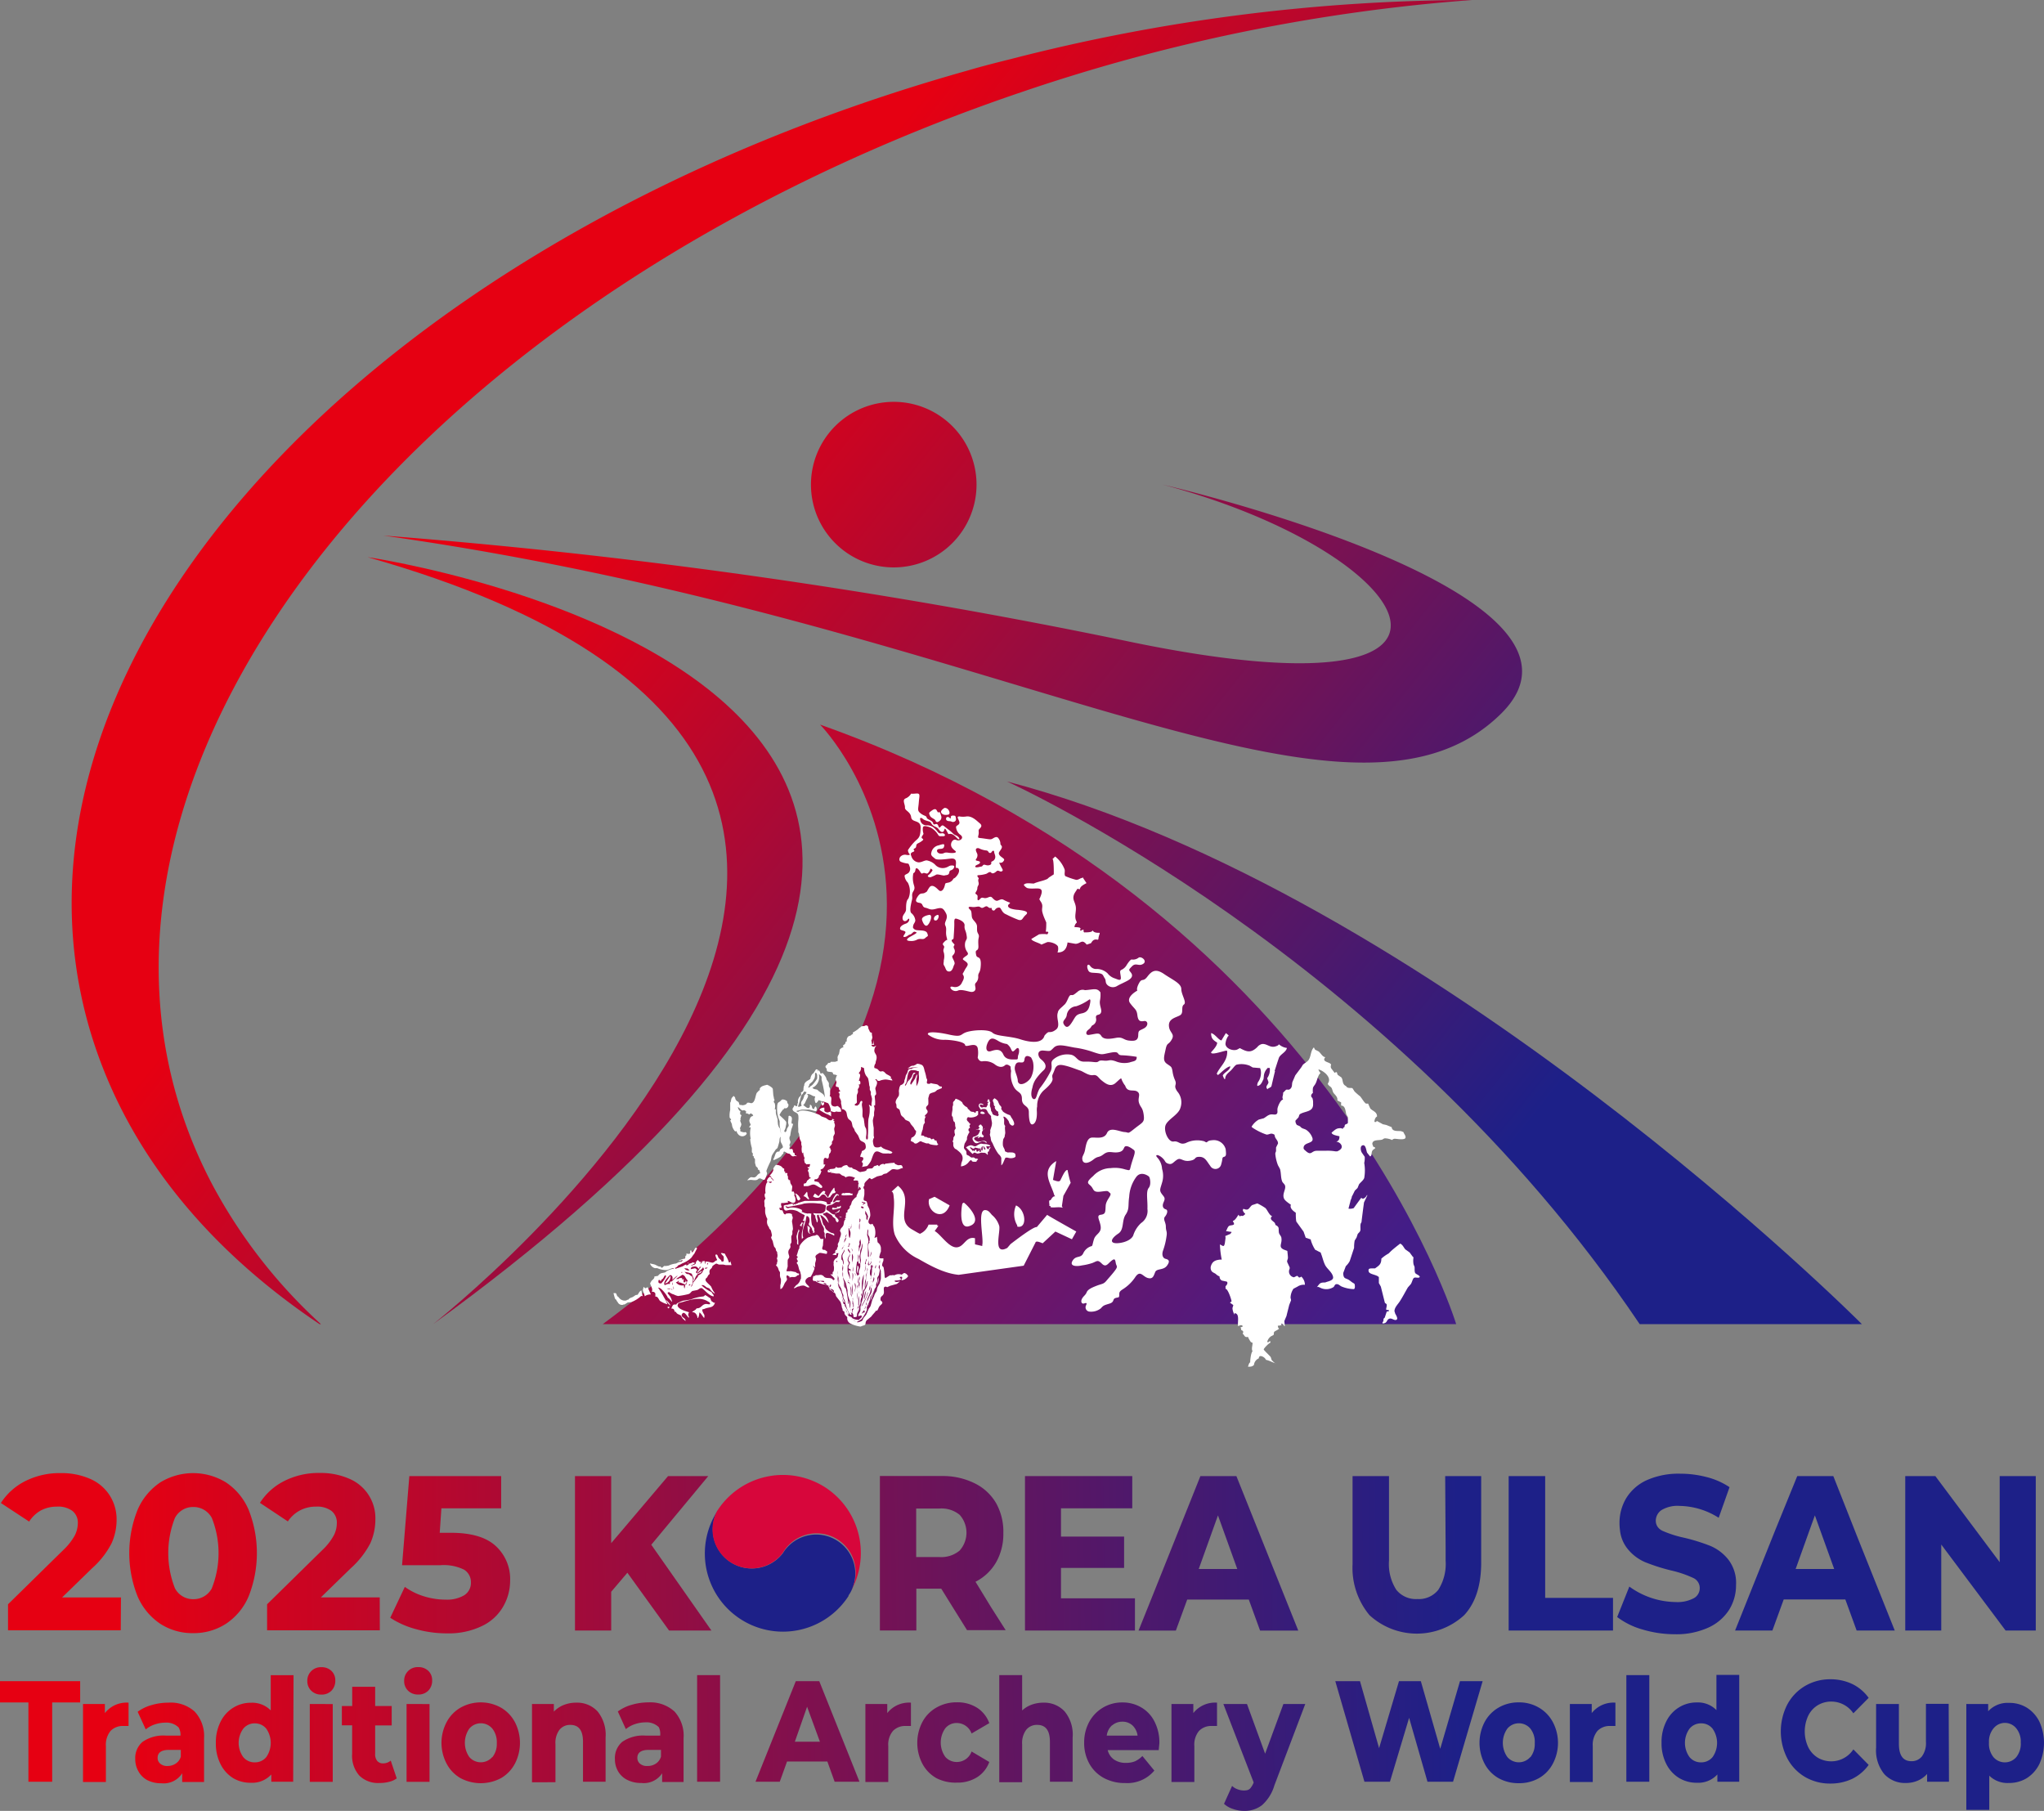 <svg xmlns="http://www.w3.org/2000/svg" xmlns:xlink="http://www.w3.org/1999/xlink" viewBox="0 0 280.48 248.49"><rect x="0" y="0" width="280.48" height="248.49" fill="#808080" stroke="none"/><defs><style>.cls-1{fill:#1d2088;}.cls-2{fill:#d7063b;}.cls-3{fill:url(#linear-gradient);}.cls-4{fill:url(#linear-gradient-2);}.cls-5{fill:url(#linear-gradient-3);}.cls-6{fill:url(#linear-gradient-4);}.cls-7{fill:url(#linear-gradient-5);}.cls-8{fill:url(#linear-gradient-6);}.cls-9{fill:url(#linear-gradient-7);}.cls-10{fill:url(#linear-gradient-8);}.cls-11{fill:url(#linear-gradient-9);}.cls-12{fill:url(#linear-gradient-10);}.cls-13{fill:url(#linear-gradient-11);}.cls-14{fill:url(#linear-gradient-12);}.cls-15{fill:url(#linear-gradient-13);}.cls-16{fill:url(#linear-gradient-14);}.cls-17{fill:url(#linear-gradient-15);}.cls-18{fill:url(#linear-gradient-16);}.cls-19{fill:url(#linear-gradient-17);}.cls-20{fill:url(#linear-gradient-18);}.cls-21{fill:url(#linear-gradient-19);}.cls-22{fill:url(#linear-gradient-20);}.cls-23{fill:url(#linear-gradient-21);}.cls-24{fill:url(#linear-gradient-22);}.cls-25{fill:url(#linear-gradient-23);}.cls-26{fill:url(#linear-gradient-24);}.cls-27{fill:url(#linear-gradient-25);}.cls-28{fill:url(#linear-gradient-26);}.cls-29{fill:url(#linear-gradient-27);}.cls-30{fill:url(#linear-gradient-28);}.cls-31{fill:url(#linear-gradient-29);}.cls-32{fill:url(#linear-gradient-30);}.cls-33{fill:url(#linear-gradient-31);}.cls-34{fill:url(#linear-gradient-32);}.cls-35{fill:url(#linear-gradient-33);}.cls-36{fill:url(#linear-gradient-34);}.cls-37{fill:url(#linear-gradient-35);}.cls-38{fill:url(#linear-gradient-36);}.cls-39{fill:url(#linear-gradient-37);}.cls-40{fill:url(#linear-gradient-38);}.cls-41{fill:url(#linear-gradient-39);}.cls-42{fill:url(#linear-gradient-40);}.cls-43,.cls-45,.cls-46,.cls-49{fill-rule:evenodd;}.cls-43{fill:url(#linear-gradient-41);}.cls-44{fill:url(#linear-gradient-42);}.cls-45{fill:url(#linear-gradient-43);}.cls-46{fill:url(#linear-gradient-44);}.cls-47{fill:url(#linear-gradient-45);}.cls-48,.cls-49{fill:#fff;}</style><linearGradient id="linear-gradient" x1="17.29" y1="237.39" x2="200.54" y2="234.77" gradientUnits="userSpaceOnUse"><stop offset="0" stop-color="#e60012"/><stop offset="1" stop-color="#1d2088"/></linearGradient><linearGradient id="linear-gradient-2" x1="17.31" y1="239.05" x2="200.54" y2="236.43" xlink:href="#linear-gradient"/><linearGradient id="linear-gradient-3" x1="17.32" y1="239.23" x2="200.56" y2="236.61" xlink:href="#linear-gradient"/><linearGradient id="linear-gradient-4" x1="17.29" y1="237.53" x2="200.53" y2="234.91" xlink:href="#linear-gradient"/><linearGradient id="linear-gradient-5" x1="17.28" y1="237.02" x2="200.57" y2="234.4" xlink:href="#linear-gradient"/><linearGradient id="linear-gradient-6" x1="17.31" y1="238.53" x2="200.53" y2="235.91" xlink:href="#linear-gradient"/><linearGradient id="linear-gradient-7" x1="17.29" y1="237.21" x2="200.5" y2="234.59" xlink:href="#linear-gradient"/><linearGradient id="linear-gradient-8" x1="17.33" y1="239.85" x2="200.55" y2="237.23" xlink:href="#linear-gradient"/><linearGradient id="linear-gradient-9" x1="17.32" y1="239.98" x2="200.57" y2="237.36" xlink:href="#linear-gradient"/><linearGradient id="linear-gradient-10" x1="17.34" y1="240.17" x2="200.54" y2="237.55" xlink:href="#linear-gradient"/><linearGradient id="linear-gradient-11" x1="17.24" y1="238.32" x2="200.62" y2="235.7" xlink:href="#linear-gradient"/><linearGradient id="linear-gradient-12" x1="17.31" y1="238.96" x2="200.54" y2="236.35" xlink:href="#linear-gradient"/><linearGradient id="linear-gradient-13" x1="17.33" y1="240.58" x2="200.57" y2="237.96" xlink:href="#linear-gradient"/><linearGradient id="linear-gradient-14" x1="17.34" y1="240.78" x2="200.57" y2="238.17" xlink:href="#linear-gradient"/><linearGradient id="linear-gradient-15" x1="17.32" y1="238.96" x2="200.54" y2="236.34" xlink:href="#linear-gradient"/><linearGradient id="linear-gradient-16" x1="17.33" y1="241.11" x2="200.58" y2="238.49" xlink:href="#linear-gradient"/><linearGradient id="linear-gradient-17" x1="17.32" y1="241.18" x2="200.58" y2="238.56" xlink:href="#linear-gradient"/><linearGradient id="linear-gradient-18" x1="17.37" y1="243.33" x2="200.6" y2="240.71" xlink:href="#linear-gradient"/><linearGradient id="linear-gradient-19" x1="17.33" y1="240.07" x2="200.56" y2="237.46" xlink:href="#linear-gradient"/><linearGradient id="linear-gradient-20" x1="17.38" y1="241.88" x2="200.59" y2="239.27" xlink:href="#linear-gradient"/><linearGradient id="linear-gradient-21" x1="17.33" y1="241.96" x2="200.58" y2="239.35" xlink:href="#linear-gradient"/><linearGradient id="linear-gradient-22" x1="17.43" y1="240.14" x2="200.57" y2="237.52" xlink:href="#linear-gradient"/><linearGradient id="linear-gradient-23" x1="17.37" y1="240.36" x2="200.57" y2="237.74" xlink:href="#linear-gradient"/><linearGradient id="linear-gradient-24" x1="17.35" y1="240.93" x2="200.57" y2="238.31" xlink:href="#linear-gradient"/><linearGradient id="linear-gradient-25" x1="17.36" y1="242.7" x2="200.59" y2="240.09" xlink:href="#linear-gradient"/><linearGradient id="linear-gradient-26" x1="17.37" y1="244.65" x2="200.62" y2="242.03" xlink:href="#linear-gradient"/><linearGradient id="linear-gradient-27" x1="16.94" y1="212.85" x2="200.17" y2="210.23" xlink:href="#linear-gradient"/><linearGradient id="linear-gradient-28" x1="16.95" y1="213.25" x2="200.19" y2="210.63" xlink:href="#linear-gradient"/><linearGradient id="linear-gradient-29" x1="16.95" y1="213.36" x2="200.18" y2="210.74" xlink:href="#linear-gradient"/><linearGradient id="linear-gradient-30" x1="16.96" y1="213.91" x2="200.18" y2="211.29" xlink:href="#linear-gradient"/><linearGradient id="linear-gradient-31" x1="16.96" y1="214.76" x2="200.2" y2="212.14" xlink:href="#linear-gradient"/><linearGradient id="linear-gradient-32" x1="16.98" y1="215.02" x2="200.2" y2="212.41" xlink:href="#linear-gradient"/><linearGradient id="linear-gradient-33" x1="16.97" y1="215.36" x2="200.2" y2="212.74" xlink:href="#linear-gradient"/><linearGradient id="linear-gradient-34" x1="16.98" y1="215.82" x2="200.21" y2="213.2" xlink:href="#linear-gradient"/><linearGradient id="linear-gradient-35" x1="17.02" y1="216.53" x2="200.23" y2="213.91" xlink:href="#linear-gradient"/><linearGradient id="linear-gradient-36" x1="17" y1="216.77" x2="200.23" y2="214.15" xlink:href="#linear-gradient"/><linearGradient id="linear-gradient-37" x1="16.97" y1="214.17" x2="200.18" y2="211.55" xlink:href="#linear-gradient"/><linearGradient id="linear-gradient-38" x1="16.97" y1="215.97" x2="200.21" y2="213.35" xlink:href="#linear-gradient"/><linearGradient id="linear-gradient-39" x1="16.98" y1="216.19" x2="200.22" y2="213.58" xlink:href="#linear-gradient"/><linearGradient id="linear-gradient-40" x1="99.06" y1="47.76" x2="218.78" y2="143.09" xlink:href="#linear-gradient"/><linearGradient id="linear-gradient-41" x1="46.95" y1="113.19" x2="166.67" y2="208.52" xlink:href="#linear-gradient"/><linearGradient id="linear-gradient-42" x1="87.22" y1="62.63" x2="206.93" y2="157.96" xlink:href="#linear-gradient"/><linearGradient id="linear-gradient-43" x1="95.25" y1="52.54" x2="214.97" y2="147.87" xlink:href="#linear-gradient"/><linearGradient id="linear-gradient-44" x1="89.16" y1="60.19" x2="208.88" y2="155.51" xlink:href="#linear-gradient"/><linearGradient id="linear-gradient-45" x1="65.47" y1="109.45" x2="172.23" y2="194.47" gradientUnits="userSpaceOnUse"><stop offset="0" stop-color="#e60012"/><stop offset="1" stop-color="#431d87"/></linearGradient></defs><title>emblem_basic_en</title><g id="레이어_2" data-name="레이어 2"><g id="레이어_1-2" data-name="레이어 1"><path class="cls-1" d="M114.94,211.45a5.36,5.36,0,0,0-7.42,1.53l-.08.13a5.36,5.36,0,0,1-9-5.76,10.72,10.72,0,0,0,18,11.65.16.16,0,0,1,0-.07c.07-.12.15-.24.23-.36A5.36,5.36,0,0,0,114.94,211.45Z"/><path class="cls-2" d="M113.32,204.15A10.72,10.72,0,0,0,98.63,207l-.15.22-.08.12a5.36,5.36,0,0,0,9,5.76l.08-.13a5.36,5.36,0,0,1,9.15,5.59A10.73,10.73,0,0,0,113.32,204.15Z"/><path class="cls-3" d="M0,233.61v-2.92H11v2.92H7.16v10.88H3.9V233.61Z"/><path class="cls-4" d="M17.64,233.64v3.2l-.71,0a2.31,2.31,0,0,0-1.76.68,3,3,0,0,0-.64,2.08v4.93H11.39V233.82h3v1.25A3.79,3.79,0,0,1,17.64,233.64Z"/><path class="cls-5" d="M26.71,234.86A4.91,4.91,0,0,1,28,238.53v6H25v-1.2a3,3,0,0,1-2.85,1.37,4.15,4.15,0,0,1-1.92-.42A3,3,0,0,1,19,243.07a3.29,3.29,0,0,1-.44-1.68,2.91,2.91,0,0,1,1-2.37,5,5,0,0,1,3.21-.86h2a2,2,0,0,0-.26-1.12,2.38,2.38,0,0,0-1.83-.66,4.56,4.56,0,0,0-1.45.25,3.74,3.74,0,0,0-1.23.68l-1.11-2.42a5.85,5.85,0,0,1,1.91-.92,8.16,8.16,0,0,1,2.31-.33A4.88,4.88,0,0,1,26.71,234.86ZM24.11,242a1.68,1.68,0,0,0,.7-.95v-.93H23.17c-1,0-1.54.36-1.54,1.09a1,1,0,0,0,.37.81,1.44,1.44,0,0,0,1,.31A2,2,0,0,0,24.11,242Z"/><path class="cls-6" d="M40.23,244.49h-3v-1a3.55,3.55,0,0,1-2.81,1.14A4.62,4.62,0,0,1,32,244a4.73,4.73,0,0,1-1.74-1.93,6.16,6.16,0,0,1-.64-2.89,6.24,6.24,0,0,1,.64-2.91,4.65,4.65,0,0,1,1.73-1.93,4.56,4.56,0,0,1,2.48-.69,3.55,3.55,0,0,1,2.68,1.05v-4.83h3.13Zm-3.69-3.38a3.42,3.42,0,0,0,0-3.9,2,2,0,0,0-1.56-.73,2,2,0,0,0-1.6.73,3.33,3.33,0,0,0,0,3.9,2,2,0,0,0,1.6.72A2,2,0,0,0,36.54,241.11Z"/><path class="cls-7" d="M42.71,232a1.81,1.81,0,0,1-.54-1.34,1.83,1.83,0,0,1,.54-1.35,1.86,1.86,0,0,1,1.39-.54,1.93,1.93,0,0,1,1.38.51,1.75,1.75,0,0,1,.53,1.3,1.93,1.93,0,0,1-.52,1.41,1.85,1.85,0,0,1-1.39.54A1.89,1.89,0,0,1,42.71,232Zm2.95,1.83v10.67H42.51V233.82Z"/><path class="cls-8" d="M53.4,244.5a4.93,4.93,0,0,1-1.3.16,3.66,3.66,0,0,1-2.78-1,4.09,4.09,0,0,1-1-3v-3.91H46.91V234.1h1.42v-2.64h3.15v2.64h2.27v2.66H51.48v3.87a1.43,1.43,0,0,0,.28,1,1,1,0,0,0,.79.34,1.63,1.63,0,0,0,1.07-.38l.82,2.44A2.81,2.81,0,0,1,53.4,244.5Z"/><path class="cls-9" d="M56,232a1.81,1.81,0,0,1-.54-1.34A1.83,1.83,0,0,1,56,229.3a1.86,1.86,0,0,1,1.39-.54,1.93,1.93,0,0,1,1.38.51,1.75,1.75,0,0,1,.53,1.3,1.93,1.93,0,0,1-.52,1.41,1.85,1.85,0,0,1-1.39.54A1.89,1.89,0,0,1,56,232Zm2.94,1.83v10.67H55.79V233.82Z"/><path class="cls-10" d="M63.2,244a4.92,4.92,0,0,1-1.92-2,6.11,6.11,0,0,1,0-5.68,5,5,0,0,1,1.92-2,5.69,5.69,0,0,1,5.54,0,5,5,0,0,1,1.92,2,6.19,6.19,0,0,1,0,5.68,5,5,0,0,1-1.92,2,5.91,5.91,0,0,1-5.54,0Zm4.35-2.86a2.9,2.9,0,0,0,.62-1.94,3,3,0,0,0-.61-2,2.07,2.07,0,0,0-3.16,0,3.42,3.42,0,0,0,0,3.9,2.08,2.08,0,0,0,3.15,0Z"/><path class="cls-11" d="M82,234.84a5.09,5.09,0,0,1,1.1,3.56v6.09H80V239c0-1.54-.57-2.31-1.74-2.31a1.86,1.86,0,0,0-1.48.66,3,3,0,0,0-.56,2v5.21H73V233.82h3v1.05a3.79,3.79,0,0,1,1.35-.91,4.53,4.53,0,0,1,1.71-.32A3.81,3.81,0,0,1,82,234.84Z"/><path class="cls-12" d="M92.56,234.86a4.91,4.91,0,0,1,1.24,3.67v6H90.86v-1.2A3,3,0,0,1,88,244.66a4.12,4.12,0,0,1-1.92-.42,3,3,0,0,1-1.26-1.17,3.29,3.29,0,0,1-.44-1.68,2.91,2.91,0,0,1,1-2.37,5,5,0,0,1,3.21-.86h2A2.11,2.11,0,0,0,90.4,237a2.42,2.42,0,0,0-1.84-.66,4.61,4.61,0,0,0-1.45.25,3.84,3.84,0,0,0-1.23.68l-1.1-2.42a5.76,5.76,0,0,1,1.91-.92,8.1,8.1,0,0,1,2.3-.33A4.9,4.9,0,0,1,92.56,234.86ZM90,242a1.72,1.72,0,0,0,.7-.95v-.93H89c-1,0-1.54.36-1.54,1.09a1,1,0,0,0,.37.81,1.44,1.44,0,0,0,1,.31A2,2,0,0,0,90,242Z"/><path class="cls-13" d="M98.81,229.86v14.63H95.66V229.86Z"/><path class="cls-14" d="M108,241.71l-1,2.78h-3.33l5.53-13.8h3.22l5.52,13.8h-3.41l-1-2.78Zm2.75-7.51L109.07,239h3.44Z"/><path class="cls-15" d="M125,233.64v3.2l-.71,0a2.31,2.31,0,0,0-1.76.68,2.93,2.93,0,0,0-.64,2.08v4.93h-3.14V233.82h3v1.25A3.79,3.79,0,0,1,125,233.64Z"/><path class="cls-16" d="M128.5,244a4.94,4.94,0,0,1-1.94-2,6.21,6.21,0,0,1,0-5.69,4.94,4.94,0,0,1,1.94-2,5.52,5.52,0,0,1,2.81-.72,5,5,0,0,1,2.77.75,4.17,4.17,0,0,1,1.67,2.11l-2.43,1.42a2.17,2.17,0,0,0-2-1.44,2,2,0,0,0-1.61.73,3.39,3.39,0,0,0,0,3.91,2.07,2.07,0,0,0,1.61.71,2.14,2.14,0,0,0,2-1.44l2.43,1.44a4.12,4.12,0,0,1-1.67,2.09,5,5,0,0,1-2.77.74A5.71,5.71,0,0,1,128.5,244Z"/><path class="cls-17" d="M146.09,234.84a5,5,0,0,1,1.1,3.56v6.09h-3.12V239q0-2.31-1.74-2.31a1.86,1.86,0,0,0-1.5.66,3,3,0,0,0-.57,2v5.21h-3.14V229.86h3.14v4.85a3.86,3.86,0,0,1,1.32-.8,4.69,4.69,0,0,1,1.61-.27A3.81,3.81,0,0,1,146.09,234.84Z"/><path class="cls-18" d="M159,240.15H152a2.21,2.21,0,0,0,.86,1.29,2.79,2.79,0,0,0,1.65.46,3.21,3.21,0,0,0,1.25-.22,3.49,3.49,0,0,0,1-.72l1.64,2a4.84,4.84,0,0,1-4,1.71,6,6,0,0,1-2.94-.7,5,5,0,0,1-2-2,5.78,5.78,0,0,1-.69-2.83,5.93,5.93,0,0,1,.68-2.84,5.1,5.1,0,0,1,4.56-2.69,5,5,0,0,1,2.59.68,4.62,4.62,0,0,1,1.82,1.94,6.21,6.21,0,0,1,.67,3Zm-6.41-3.4a2.28,2.28,0,0,0-.72,1.41h4.23a2.37,2.37,0,0,0-.7-1.4,2,2,0,0,0-1.4-.51A2.08,2.08,0,0,0,152.62,236.75Z"/><path class="cls-19" d="M167,233.64v3.2l-.71,0a2.3,2.3,0,0,0-1.76.68,2.93,2.93,0,0,0-.64,2.08v4.93h-3.14V233.82h3v1.25A3.79,3.79,0,0,1,167,233.64Z"/><path class="cls-20" d="M173.17,247.71a3.92,3.92,0,0,1-2.47.78,4.56,4.56,0,0,1-1.52-.27,3.19,3.19,0,0,1-1.22-.7l1.11-2.46a2,2,0,0,0,.74.46,2.43,2.43,0,0,0,.85.17,2,2,0,0,0,.54-.06.89.89,0,0,0,.41-.29,2.77,2.77,0,0,0,.42-.75l-4.16-10.77h3.24l2.49,6.82,2.51-6.82h3L174.87,245A5.83,5.83,0,0,1,173.17,247.71Z"/><path class="cls-21" d="M199.39,244.49h-3.51l-2.52-8.77-2.63,8.77h-3.5l-4-13.8h3.39l2.62,9.19,2.73-9.19h3l2.66,9.28,2.71-9.28h3.11Z"/><path class="cls-22" d="M205.63,244a4.92,4.92,0,0,1-1.92-2,6.19,6.19,0,0,1,0-5.68,5,5,0,0,1,1.92-2,5.41,5.41,0,0,1,2.78-.72,5.31,5.31,0,0,1,2.76.72,5,5,0,0,1,1.92,2,6.11,6.11,0,0,1,0,5.68,4.92,4.92,0,0,1-1.92,2,5.49,5.49,0,0,1-2.76.69A5.59,5.59,0,0,1,205.63,244Zm4.36-2.86a2.89,2.89,0,0,0,.61-1.94,2.94,2.94,0,0,0-.6-2,2.07,2.07,0,0,0-3.16,0,3.38,3.38,0,0,0,0,3.9,2.08,2.08,0,0,0,3.15,0Z"/><path class="cls-23" d="M221.67,233.64v3.2l-.71,0a2.3,2.3,0,0,0-1.76.68,3,3,0,0,0-.64,2.08v4.93h-3.14V233.82h3v1.25A3.79,3.79,0,0,1,221.67,233.64Z"/><path class="cls-24" d="M226.32,229.86v14.63h-3.15V229.86Z"/><path class="cls-25" d="M238.66,244.49h-3v-1a3.55,3.55,0,0,1-2.81,1.14,4.65,4.65,0,0,1-2.47-.67,4.73,4.73,0,0,1-1.74-1.93,6.16,6.16,0,0,1-.64-2.89,6.24,6.24,0,0,1,.64-2.91,4.65,4.65,0,0,1,1.73-1.93,4.56,4.56,0,0,1,2.48-.69,3.54,3.54,0,0,1,2.68,1.05v-4.83h3.13ZM235,241.11a3.38,3.38,0,0,0,0-3.9,1.94,1.94,0,0,0-1.56-.73,2,2,0,0,0-1.6.73,3.33,3.33,0,0,0,0,3.9,2,2,0,0,0,1.6.72A2,2,0,0,0,235,241.11Z"/><path class="cls-26" d="M247.68,243.83a6.45,6.45,0,0,1-2.43-2.56,8.11,8.11,0,0,1,0-7.37,6.51,6.51,0,0,1,2.44-2.55,6.75,6.75,0,0,1,3.48-.92,6.9,6.9,0,0,1,3,.65,6,6,0,0,1,2.25,1.9l-2.1,2.12a3.65,3.65,0,0,0-3-1.61,3.58,3.58,0,0,0-1.9.51,3.46,3.46,0,0,0-1.3,1.45,5.11,5.11,0,0,0,0,4.28,3.53,3.53,0,0,0,1.3,1.45,3.64,3.64,0,0,0,4.9-1.13l2.1,2.13a6.09,6.09,0,0,1-2.25,1.91,6.94,6.94,0,0,1-3,.65A6.76,6.76,0,0,1,247.68,243.83Z"/><path class="cls-27" d="M267.44,244.49h-3v-1.07a3.65,3.65,0,0,1-1.31.93,4,4,0,0,1-1.57.31,3.86,3.86,0,0,1-3-1.22,5.16,5.16,0,0,1-1.12-3.62v-6h3.13v5.46c0,1.6.57,2.39,1.72,2.39a1.77,1.77,0,0,0,1.44-.66,3.08,3.08,0,0,0,.55-2v-5.21h3.12Z"/><path class="cls-28" d="M278.13,234.33a4.73,4.73,0,0,1,1.72,1.92,7,7,0,0,1,0,5.8,4.79,4.79,0,0,1-1.72,1.94,4.6,4.6,0,0,1-2.45.67,3.58,3.58,0,0,1-2.71-1v4.69h-3.15V233.82h3v1a3.61,3.61,0,0,1,2.86-1.15A4.53,4.53,0,0,1,278.13,234.33Zm-1.45,6.78a2.93,2.93,0,0,0,.61-2,2.86,2.86,0,0,0-.61-1.94,2,2,0,0,0-3.13,0,2.81,2.81,0,0,0-.62,1.94,2.93,2.93,0,0,0,.61,2,2.07,2.07,0,0,0,3.14,0Z"/><path class="cls-29" d="M16.57,223.71H1.1v-3.57l7.62-7.48a8.13,8.13,0,0,0,1.56-2,3.86,3.86,0,0,0,.4-1.62,2.06,2.06,0,0,0-.74-1.71,3.29,3.29,0,0,0-2.14-.59,4.66,4.66,0,0,0-2.17.51A4.58,4.58,0,0,0,4,208.79L.12,206.24a8.55,8.55,0,0,1,3.34-3,10.48,10.48,0,0,1,4.86-1.1,9.73,9.73,0,0,1,4,.77A6,6,0,0,1,15,205.12a6.09,6.09,0,0,1,1,3.39,7.85,7.85,0,0,1-.69,3.26,11.79,11.79,0,0,1-2.68,3.43l-4.11,4h8.08Z"/><path class="cls-30" d="M22,222.82a8.63,8.63,0,0,1-3.12-3.77,16,16,0,0,1,0-11.87A8.63,8.63,0,0,1,22,203.41a8.62,8.62,0,0,1,9,0,8.5,8.5,0,0,1,3.12,3.77,16.15,16.15,0,0,1,0,11.87,8.5,8.5,0,0,1-3.12,3.77,8.14,8.14,0,0,1-4.52,1.28A8.1,8.1,0,0,1,22,222.82Zm7.07-4.89a13.06,13.06,0,0,0,0-9.63,2.84,2.84,0,0,0-2.55-1.51A2.79,2.79,0,0,0,24,208.3a13.19,13.19,0,0,0,0,9.63,2.79,2.79,0,0,0,2.52,1.51A2.84,2.84,0,0,0,29.08,217.93Z"/><path class="cls-31" d="M52.12,223.71H36.65v-3.57l7.62-7.48a8,8,0,0,0,1.55-2,3.71,3.71,0,0,0,.4-1.62,2.05,2.05,0,0,0-.73-1.71,3.31,3.31,0,0,0-2.14-.59,4.66,4.66,0,0,0-2.17.51,4.58,4.58,0,0,0-1.68,1.52l-3.83-2.55a8.48,8.48,0,0,1,3.34-3,10.42,10.42,0,0,1,4.86-1.1,9.73,9.73,0,0,1,4,.77,5.86,5.86,0,0,1,3.64,5.61,8,8,0,0,1-.69,3.26,12.15,12.15,0,0,1-2.68,3.43l-4.11,4h8.08Z"/><path class="cls-32" d="M68,212.12a6.14,6.14,0,0,1,2,4.81,7.07,7.07,0,0,1-1,3.6,6.6,6.6,0,0,1-2.88,2.6,10.47,10.47,0,0,1-4.77,1,15.74,15.74,0,0,1-4.2-.56,12.08,12.08,0,0,1-3.6-1.58l2-4.24a9,9,0,0,0,2.64,1.3,10,10,0,0,0,3,.45,4.57,4.57,0,0,0,2.51-.6,2,2,0,0,0,.92-1.76,2,2,0,0,0-.94-1.75,6.27,6.27,0,0,0-3.26-.61H55.17l1-12.23h12.6v4.42h-8.2l-.23,3.36h1.41Q66,210.3,68,212.12Z"/><path class="cls-33" d="M133.86,217.05a6.83,6.83,0,0,0,2.82-2.66,7.85,7.85,0,0,0,1-4,8,8,0,0,0-1-4.14,6.92,6.92,0,0,0-2.93-2.71,9.8,9.8,0,0,0-4.46-1h-8.55v21.19h5V218h3.54l-.12,0,1.47,2.37,2.07,3.32H138l-2-3.14Zm-4.92-3.39h-3.22V207h3.22a3.91,3.91,0,0,1,2.75.87,3.68,3.68,0,0,1,0,4.89A3.91,3.91,0,0,1,128.94,213.66Z"/><polygon class="cls-34" points="145.59 215.15 154.25 215.15 154.25 210.85 145.59 210.85 145.59 206.97 155.37 206.97 155.37 202.55 140.65 202.55 140.65 220.61 140.65 223.74 155.74 223.74 155.74 219.76 155.74 219.32 145.59 219.32 145.59 215.15"/><path class="cls-35" d="M169.66,202.55h-4.94l-6.8,17-1.69,4.2h5.12l1.56-4.26h8.45l1.55,4.26h5.24l-2.77-6.91Zm-2.53,5.39,2.65,7.36h-5.29Z"/><path class="cls-36" d="M198.37,212.32v1.83a6.62,6.62,0,0,1-1,4,3.4,3.4,0,0,1-2.88,1.27,3.44,3.44,0,0,1-2.89-1.27,6.54,6.54,0,0,1-1-4v-11.6h-5v11.81c0,.09,0,.18,0,.27a10.16,10.16,0,0,0,2.32,7,9.6,9.6,0,0,0,13,0c1.56-1.69,2.33-4.1,2.33-7.23V202.55h-4.94Z"/><path class="cls-37" d="M251.57,202.55h-4.95l-3,7.37-5.53,13.82h5.12l1.55-4.26h8.46l1.55,4.26h5.23l-5.13-12.83ZM246.4,215.3l1.81-5.06.83-2.3.88,2.45,1.77,4.91Z"/><polygon class="cls-38" points="274.4 202.55 274.4 214.36 265.57 202.55 261.44 202.55 261.44 211.82 261.44 223.74 266.38 223.74 266.38 212.68 266.38 211.94 267.03 212.81 275.21 223.74 279.35 223.74 279.35 215.74 279.35 202.55 274.4 202.55"/><polygon class="cls-39" points="89.42 211.91 97.19 202.55 91.67 202.55 85.23 210.15 83.87 211.75 83.87 209.53 83.87 202.55 78.9 202.55 78.9 207.04 78.9 223.74 83.87 223.74 83.87 218.42 86.09 215.81 91.81 223.74 97.62 223.74 89.37 211.97 89.42 211.91"/><polygon class="cls-40" points="212.03 210.61 212.03 202.55 207.02 202.55 207.02 211.14 207.02 223.74 221.34 223.74 221.34 219.26 212.03 219.26 212.03 210.61"/><path class="cls-41" d="M237.16,214a6.27,6.27,0,0,0-2.46-1.87,25.85,25.85,0,0,0-3.64-1.13,15.3,15.3,0,0,1-2.93-.94,1.79,1.79,0,0,1-.51-.36,1.43,1.43,0,0,1-.41-1,1.77,1.77,0,0,1,.79-1.49,4.32,4.32,0,0,1,2.49-.57,10.3,10.3,0,0,1,5.35,1.63l1.49-4.2a10.07,10.07,0,0,0-3.12-1.38,14.35,14.35,0,0,0-3.66-.47,10.69,10.69,0,0,0-4.58.89,6.41,6.41,0,0,0-2.8,2.44,6.57,6.57,0,0,0-.94,3.45,6.77,6.77,0,0,0,.06.92,4.86,4.86,0,0,0,1,2.55,6.25,6.25,0,0,0,2.43,1.88,26.38,26.38,0,0,0,3.64,1.16,15,15,0,0,1,2.95,1,1.51,1.51,0,0,1,.93,1.41,1.56,1.56,0,0,1-.82,1.39,4.82,4.82,0,0,1-2.54.52,11,11,0,0,1-6.3-2.12l-1.67,4.18a10.47,10.47,0,0,0,3.48,1.71,15.42,15.42,0,0,0,4.43.65,10.54,10.54,0,0,0,4.6-.91,6.63,6.63,0,0,0,2.85-2.44,6.34,6.34,0,0,0,.95-3.4A5.23,5.23,0,0,0,237.16,214Z"/><path class="cls-42" d="M134,66.5a11.36,11.36,0,1,1-11.36-11.36A11.36,11.36,0,0,1,134,66.5Z"/><path class="cls-43" d="M50.43,76.45s128.1,18.69,9,105.25C59.39,181.7,156,106.29,50.43,76.45Z"/><path class="cls-44" d="M138.76,8.09c-2,.5-4,1-5.95,1.58C47.17,33.7-6,94.92,14.07,146.41c5.47,14.06,15.85,25.94,29.78,35.29l.19,0a71.51,71.51,0,0,1-14.75-18.86c-26.37-49.4,18.87-115,101-146.63q5-1.92,10-3.61A248.93,248.93,0,0,1,202,0,254.64,254.64,0,0,0,138.76,8.09Z"/><path class="cls-45" d="M52.61,73.49A809.17,809.17,0,0,1,154.28,87.9c54.55,11.51,41-11.91,5.28-21.4,0,0,63.36,14.7,46.42,31.43C184.81,118.81,137.1,85.4,52.61,73.49Z"/><path class="cls-46" d="M138.17,107.23S190.9,131.05,225,181.7h30.49S196.59,122.54,138.17,107.23Z"/><path class="cls-47" d="M112.53,99.43s34.31,34.69-29.82,82.27H199.82S182.31,124.19,112.53,99.43Z"/><path class="cls-48" d="M125.86,127.64a.67.67,0,0,1-.58-.35c0-.57.3-.62.32-1a1.48,1.48,0,0,0-.55-1c-.3-.3,0-1.39.1-1.84s-.12-.67.18-1.15.09-.69,0-1.16a3.15,3.15,0,0,1,0-1.31c.09-.08.23-.08.29-.48s.37-.18.65.28.28.11.57.16.39.21.63-.14.16-.55.36-.39.16.16-.09.49-.48.36-.41.5.36.16.5.07a4.28,4.28,0,0,0,.6-.28c.21-.16,1,.16,1.19.09s.56,0,.63-.36.13-.28.39-.42.36-.45.27-.53-.32-.06-.32-.06c-.37,0-.41.2-.9.32a1.4,1.4,0,0,1-1.4-.46,2.17,2.17,0,0,0-1-.53c-.34-.14-.87.32-1.33.23a1.15,1.15,0,0,1-.87-.74c-.14-.36-.21-.52.2-.68s-.06-.28.12-.42.28-.07.32-.42.25-.29.65-.57.36-.3.15-.46.21-.5.19-.64a1.81,1.81,0,0,1-.09-.71c0-.32.2-.32.32-.32a2.52,2.52,0,0,1,.8.22,2.76,2.76,0,0,1,1,1c.12.22.32.16.71.16s.19-.48-.27-.39-.48-.25-.83-.56a1.47,1.47,0,0,0-1.17-.54.84.84,0,0,1-.9-.68c-.12-.43.11-.41.37-.18s.83.28,1,.41.14.4.66.63.42.36.69.6.49.13.56-.14.14-.25.41.27.11.17.57.28.79.67,1,.73.07-.36-.36-.53-.33-.27-1.06-.82-.74-.69-1-.44-.2.32-.41-.13-.58.13-.67-.28-.83-.49-.89-.78-.33-.19-.83-.58-.32-.57-.25-1.52.27-1.26-.4-1.2-.65,0-.65,0a1.5,1.5,0,0,1-.74.66c-.54.21-.08.81-.11,1.26s.75.53.85,1.33,1.33.29,1.3,1.46-.18,1.33-.74,1.81a7.36,7.36,0,0,0-1,1.24.82.82,0,0,0,.2.52c.2.16-.16.19-.4.14a.86.86,0,0,0-.88.3c-.18.31-.1.58.17.67a3.47,3.47,0,0,0,.81.21c.2,0,.22.08.34.43a.79.79,0,0,1-.14.83c-.18.2-.59.25-.56.46a1.51,1.51,0,0,0,.44.9,2.56,2.56,0,0,1,.07,2.21c-.29.24-.31.9-.31,1.43s-.48.72-.48,1.22.45.56.72.19.34.37-.27.58-.85.51-.78.75.89.18.7.53c0,0-.06.12-.22.37s.26.23.57,0,.33-.07.61-.35.32-.19.54-.12-.25.3-.82.62-.6.56,0,.58a1.71,1.71,0,0,0,1-.21c.52-.18.75.1,1.08-.21s.43-.15.27-.62S126.32,127.7,125.86,127.64Z"/><path class="cls-48" d="M139.72,124.85a4,4,0,0,1-1-.17c-.39-.14-.5-.4-.3-.58s.22-.23.13-.25a6.33,6.33,0,0,1-.88-.4c-.26-.14-.52.06-.78.14s-.5-.16-.75-.42-.47,0-.84.06-.51-.2-.79.1-.41.28-.37-.14-.09-.38-.25-.53.21-.38.22-.77.28-.39.16-.85.11-.41,0-.57-.29-.36,0-.38a4.34,4.34,0,0,0,1.08-.19c.2-.1.49-.37.66-.16s.47.06.73-.18.48.14.73,0,.09-.25-.17-.77-.2-.4,0-.4.33-.08.47-.33-.38-.39-.62-.73.07-.49.27-.89-.14-.43-.14-.64a1.28,1.28,0,0,0-.25-.74c-.21-.35-.53-.16-.8,0s-.34.13-1.22,0-.85,0-.74-.5-.11-.59.16-.85.34-.48,0-.75-1-1-1.78-.93a3,3,0,0,1-1,0c-.48,0-.08.38,0,.78s-.46.44-.46.68a1.45,1.45,0,0,0,.51,1c.32.21.45.47.16.71a.62.62,0,0,1-.64.06c-.34-.16-.66.16-.71.55s.18.64.55.93-.29.37-.93.27-.5.13-1,.13-.68-.42-.46-.58.77.05.87-.37,0-.43-.74-.19a1.24,1.24,0,0,0-1,1c-.13.42.24.58.5.82s1.41.08,2.13,0,.79.27.74.8-.05.45.19.48.4.45,0,1-.48.34-.58.56a1,1,0,0,1-.75.47c-.45.11-.26.06-.45.59s-.5.66-.74.45-.9-1-1.33-.37-.16.45-.56.69-.61-.08-1,.5-.34.82.22.9.29.56.82.67.61.37,1.4.16,1-.19,1.41.58-.32,1.2-.08,1.7,0,.8.16,1.52.16.27-.21.63-.35.4-.16.64-.2.45,0,.91a2.09,2.09,0,0,1,0,1.05c0,.44-.12.5.08.81s.2.75.65.75.56-.63.65-.83.21-.26-.07-.81-.12-.46,0-.66a.67.67,0,0,0,.1-.84c-.2-.46.2-.41,0-.63s-.46-.48-.26-.6.18-.05.21-.48.09-1.3.08-1.76,0-.72.32-.63,1.14.39,1.09.94.16.62.26,1.23.07.5-.14.95a1.63,1.63,0,0,0,.26,1.46c.25.39-.12.44-.46.74s-.06.28.34.64,0,.59-.26,1.12-.32.42-.19.65.16.45-.16,1a1,1,0,0,1-1.13.63c-.37-.09-.54-.05-.43.19a.82.82,0,0,0,1,.31c.4-.2,1.19.06,1.68.16s.75-.16.73-.48-.16-.55.05-.75a1.14,1.14,0,0,0,.32-.93c0-.46.25-.41.33-1.18s0-1.21-.25-1.34-.33-.1-.4-.58.13-.35.27-.57.05-.55.06-1.1.19-.64,0-1-.17-.39-.17-1-.64-.86-.71-1.35,0-.77-.26-1-.29-.44.24-.36.87-.14,1.12,0,.27.21.64,0,.39,0,.65.12.26-.15.35.16a.24.24,0,0,0,.45.09.65.65,0,0,1,.57-.28c.28,0,.31.69.93.92a15.92,15.92,0,0,0,1.73.77c.56.12.46-.23,1-.71S140.32,124.93,139.72,124.85Zm-5.88-6c.08-.19.59-.24.64-.49s-.5-.2-.57-.32.16-.22.21-.57-.12-.41-.2-.76.29-.41.55-.24a3,3,0,0,0,.95.24.49.49,0,0,1,.23.2.23.23,0,0,0,.42,0c.14-.21.34-.25.35,0s.27.57.09.95-.53.3-.49.5-.06.34-.4.38-.57-.21-.74,0-.12.13-.53.23S133.76,119,133.84,118.83Z"/><path class="cls-48" d="M130.1,111.79c.28-.05.24-.46,0-.72a.6.6,0,0,0-.49-.21s-.64.35-.44.68S129.82,111.84,130.1,111.79Z"/><path class="cls-48" d="M129.82,112.38c0,.27.35.3.47.3a.91.91,0,0,1,.35.09c.14.06.59,0,.54-.43s-.16-.4-.16-.4-.56-.14-.55.2-.13.08-.28,0A.24.24,0,0,0,129.82,112.38Z"/><path class="cls-48" d="M128.36,112.59c.09.24.25.32.56.06a.6.6,0,0,0,.21-.74c-.08-.27-.16-.54-.3-.46s-.14,0-.31-.28-.5-.07-.77.14-.32.23-.15.6S128.27,112.35,128.36,112.59Z"/><path class="cls-48" d="M127.45,125.55s-1.09.18-.92.71.52,1.13.92.5S127.91,125.42,127.45,125.55Z"/><path class="cls-48" d="M128.62,125.54s-.42.15-.46.44.11.38.34.31S129,125.49,128.62,125.54Z"/><path class="cls-48" d="M168.19,157.7a1.67,1.67,0,0,0-1.82-1.24c-1,.06-.52.51-1.12.15a3.51,3.51,0,0,0-2.54.24c-.85.3-.94-.33-1.67-.21s-1.45-1.55-1.06-2.33,1.76-1.39,2-2.3a2.28,2.28,0,0,0-.43-2.24c-.6-.88,0-.82-.3-1.52a4.46,4.46,0,0,1-.36-1.27c-.12-.63-.15-.57-.76-1s-.39-1-.18-2,.39-.54.85-1.36-.4-.91-.4-1.94,1.27-1.09,1.64-1.45,0-1.09.42-1.39-.36-1.34-.36-2.12-1.21-1.27-2.36-2.06-1.7-.43-2.3.36-.73.12-1.15.91-.22,1-.22,1-1.63.86-1,1.72.9.82,1,1.64.37.91.91.82.68.63,0,1-.77.23-.79.95-.45.82-1.26.73-.85-.55-1.81-.37-1.68.23-2-.27-.6-.3-1.68-.14c-.44.07-.53-.39-.08-.72s.34-.49.58-.61a.86.86,0,0,0,.45-1c-.06-.6.46-.27.67-.69s-.24-1-.12-1.7a4,4,0,0,0,.06-1.12c-.49-.66-.91-.38-2.12-.3a1,1,0,0,0-1,.21c-.57.46-.63.49-.87.46s-.33.24-.57.75-.43.61-.43.61c-.34.37-.83.64-.86,1.09,0,0-.14.21,0,1s.06,1.12-.39,1.39a1.2,1.2,0,0,1-.82.24c-.24,0-.62.5-.62.5-.3,1.11-1.9.95-3.32.49s-3.26-.39-3.81-.9-2.66-.38-3.57-.08-.54.75-2.42.33-3.09-.39-2.85,0a3.53,3.53,0,0,0,2.3.72c.82,0,2.71.25,2.78.71s1.47-.51,1.73.42a3.56,3.56,0,0,1,0,1.31s.14.52.59.52a2.37,2.37,0,0,1,1.69.36c.58.48,1.11.5,1.45.19s.79.18.79.18a2,2,0,0,0,.07.59,3.41,3.41,0,0,0,.25,1.93c.46,1.13,1.23.8,1.23,1.9s.95.82.95,1.82.14,2,.68,1.59.41-1.81.41-1.81c0-.18,0-.37.05-.56a2.92,2.92,0,0,1,.86-2.17c.4-.35,1.35-1.13,1.25-1.68s0-.39.29-1.21.9-.68,1.58-.51,1.5.51,1.92.64,1.15.72,1.76.63.69.33,1.18.72,1.21,1,1.94.34.75-.73.82-.44a3.33,3.33,0,0,0,.48.83c.32,1,1.18.45,1.68.82s0,.86.22,1.54.5.59.64,1.64-.14,1-1.22,1.86-.73.54-1.41.5-2-.78-2.41.14-1.59.54-2.14.63-.72.86-.86,1.64-.5.9-.36,1.45.82.45,1.5-.09.68-.18,1.41-.73,1.13-.14,2-.27.68-.73,1-.82.82.27,1.13.5,0,.82-.31,1.86-.09,1-.87.82a4.66,4.66,0,0,0-2-.18,3.29,3.29,0,0,0-2.4,1.09c-1.18,1-.59,1-.23,1.45s.23.82,1.32.68.86-.09,1.22.19-.54.9-.59,1.77,0,1.13-.68,1.22-.09.77,0,1.64-.68,1-.91,1.68-.18,1-.41,1a1.81,1.81,0,0,0-1.09,1c-.36.68-1,.22-1.46,1s.61.79,1.28.63a7.86,7.86,0,0,0,1.47-.34c.62-.25.71-.47,1.27.09s.8.05,1.27-.34.56-.28.64.22.34.46-.05,1-.83,1-1.23,1.48-.59.39-1.34.68-1.22.53-1.37.91-.42.48-.63.86-.08.79.32.65.33.06.21.31a.59.59,0,0,0,.42.81,2.14,2.14,0,0,0,1.64-.45c.36-.42.48-.42,1.18-.64s.39-.6.78-.75.52,0,.55-.34-.09-.51.48-.87a5.75,5.75,0,0,0,1.76-1.73c.67-.94,1,0,1.7.18s.78-.3,1-.82,1.12-.21,1.61-.87.21-.85-.18-.94-.58-.58-.33-1.21a9.56,9.56,0,0,0,.45-1.88c.12-.7-.09-.7-.09-1.33s-.43-1-.12-1.37.45-.9.12-1-.58-.39-.3-1,.06-.67-.28-1.15-.18-.67.06-1.52a3.18,3.18,0,0,0,0-1.88,2.52,2.52,0,0,0-.66-1.57c-.36-.39.06-.48.63,0s.34.67.88.85.67-.21,1.21-.55.73.3,1.73.15.54-.54,1.33-.54,1,.6,1.49,1.24a.81.81,0,0,0,1.51-.24c.24-.79.06-.91.39-1S168.25,158.34,168.19,157.7Zm-21.8-18.47a1.4,1.4,0,0,1,1.29-1.15,6.77,6.77,0,0,0,1.73-.88s.31-.3.18.43-.33,1.26-1.12,1.42-.84.36-1.27,1.06-.79,1.1-1.18.51S146.33,139.93,146.39,139.23Zm-8.72,5.45c-.37-.79-1-.67-1.67-.45s-.82-.4-.45-1.18.81-.58,1.42-.22a3.16,3.16,0,0,0,1.21.43,1.7,1.7,0,0,1,.55.68c.21.48.27.41.69,0s.52.25.33.77.09.67-.39.67S138,145.47,137.67,144.68Zm2,3.6c-.14-1-.64-1.45-.32-2.18s1.14.14,1.23-.72.9-.28.9-.28a2.34,2.34,0,0,1,.28.66,3.31,3.31,0,0,1-.28,2.07C141.11,148.53,139.79,149.28,139.65,148.28Zm15.4-2.51a3.1,3.1,0,0,1-2-.15c-.91-.3-.82,0-1.61-.08s-.61.15-.94.2-.65-.09-1.68-.06-1.06-.73-1.82-.94a2.93,2.93,0,0,0-2.41.58c-.62.5-.11.77-.4,1.6a14,14,0,0,1-1.54,2.43c-.4.66-.4,1.36-.69,1.46s-.68-.38-.31-1.57a3,3,0,0,1,.51-1.22,7.61,7.61,0,0,1,1.09-1.22c.49-.57,0-1.11-.43-1.45s-.63-1.28.37-1.19.84.13,1.4-.41,1.47-.25,2.83,0a13,13,0,0,1,2.62.63c1.27.42,1.08.3,2.38.06s.73.3,1.42.36a15.68,15.68,0,0,1,2.12.22C156,145.63,155.62,145.59,155.05,145.77ZM157.63,163c-.41.5-.13,1.68-.18,2.88a2,2,0,0,1-.86,1.94,3.89,3.89,0,0,0-1.09,1.72c-.41.91-2.18,1.18-2.68,1s-.18-.73.64-1.27.45-1.77,1-2.59.31-1.23.49-2.46a5.05,5.05,0,0,1,1-2.76c.63-.78,1.59-.14,1.72,0S158,162.54,157.63,163Z"/><path class="cls-48" d="M150.57,133.52c.86.07.75.32,1,.68s.05.57.34.91a1.09,1.09,0,0,0,1.34.21c.48-.28.64-.32,1.36-.69s.89-.74.59-1.15-.4-.34.14-.89.93.07,1.54-.34-.33-1.11-.66-.82a1.24,1.24,0,0,1-.93.23c-.22,0-.68.75-.68.75a1.6,1.6,0,0,1-.72.67c-.3.12-.15.43-.09,1s-.3.37-.81.18a2,2,0,0,1-1-.69,2.2,2.2,0,0,0-1.46-.61,1,1,0,0,1-.94-.42c-.21-.31-.53-.17-.34.42S149.71,133.45,150.57,133.52Z"/><path class="cls-49" d="M141,121.87c1.13.26,2.58-.55,1.66,1.43-.12,0,.09.33.15.41.42.63.07.87.23,1.48s.35.94.53,1.4c0,.42,0,.84-.07,1.26h.3v.06c.12,0,0,.18-.06.24v.06a3.79,3.79,0,0,0-1.16,0l-1.05.63c0,.3,1.15.56,1.37.78l.8-.34c.42-.08,1.34.23,1.48.62a1.46,1.46,0,0,1-.07.8c.9,0,1.27-.52,1.38-1.38l1.08.19c.71,0,.88-.73,1.55.11l.54-.18c.13,0,.24-.7,1-.48v-.06h.06a.06.06,0,0,0,0-.06,2.53,2.53,0,0,1,.18-.71V128c-.35,0-.77,0-.95-.3h-.06c0,.26-.9.24-1.14.24v-.06c-.1,0-.06-.21-.06-.3h-.18c0,.09,0,.06-.12.06v.06h-.18l.06-.36h-.06c0-.1-.65-.12-.77-.12a.86.86,0,0,1,.29-.6c.09,0-.08-.33-.11-.42-.18-.56.09-1.2,0-1.79s-.39-.88-.32-1.37.36-.72.53-1.08l.36.06c0-.4.62-.68.9-.84l-.48-.72v-.06h-.06v.06c-.31,0-.5.29-.89.27a9.83,9.83,0,0,1-1.48-.51c-.19-.27,0-.63-.1-.93a4.16,4.16,0,0,0-1.29-1.76l-.37.36c.19,0,.19,1.69.18,2.09l-.65.42-.23.21c-.59.28-1.27.36-1.86.63-.47,0-1-.14-1.32.12C140.35,121.39,140.81,121.83,141,121.87Z"/><path class="cls-49" d="M168.34,144.16v.06c.1,0,.06,0,.06.12,0,1.32-1,2-1.44,3l.12.12v.06c.2,0,1.1-1.1,1.74-1.2,0,.52-.77.8-1,1.2-.1,0,.14.44.18.54h.12c0-.52.36-.78.71-1.1s.54-.69.83-.86a3,3,0,0,1,1.83.14l.41.24.94.08s.05,0,.07-.06,0,0,0,.06.06.16.08.23a2.21,2.21,0,0,1-.41,1.77l0,.07-.06.16a1,1,0,0,1,0,.17c0,.11.16,0,.22,0,.38-.17.49-.64.68-.95-.1,0-.05-.05,0-.13a1.73,1.73,0,0,1,.58-1.37l.12.06c0-.11.06,0,.12,0a1.94,1.94,0,0,1-.36,1.38l.18.53c0,.38-.54.58-.12,1,0-.16.45-.22.53-.44.16-.68.32-1.38.49-2.07-.11,0,0-.13,0-.19.17-.53.34-1.06.52-1.59s1-.79,1.11-1.39a2,2,0,0,1-1.07-.48h-.06c0,.15-.42.27-.56.3-.68.13-1.08-.43-1.72-.36a1.16,1.16,0,0,0-.65.42c-.85.82-1.38.69-2.34.17,0-.09-.33.13-.42.17-.53.23-1.57-.1-1.61-.77a2.24,2.24,0,0,1,.36-1.07c.09,0,.06,0,.06-.12l-.36-.3s-.53.84-.6,1c-.38,0-.87-.87-1.43-1,0,.75.28.95.83,1.31,0,.44-.55,1-.83,1.32C166.13,144.87,167.93,144.18,168.34,144.16Z"/><path class="cls-49" d="M100.22,173.18v0l-.19.07a3.71,3.71,0,0,0-.47-1c0-.09-.1-.17-.14-.26v0h0v0l-.14,0c-.13,0-.19-.12-.36,0,.12.15.25.29.38.43a2.72,2.72,0,0,1,0,.65h0v0l-.27.06v0h0c-.07-.29-.23-.3-.4-.5s-.14-.59-.43-.46c-.12.06.17.62.21.72h0c0,.05-.16.08-.21.11s-.22.23-.4.26-.63-.18-1-.14v0a.85.85,0,0,1,0,.26v0l-.08,0c0-.09,0-.19,0-.29s-.37,0-.49,0v0l.13,0s0,0,0,.05-.17.25-.25.3v0h0c0-.09.08-.22.14-.29v0c-.24.06-.34-.08-.47-.24h-.09c0,.09-.15.21-.2.25.08.34-.32.43-.65.51v0h0l0-.06a1.39,1.39,0,0,0,.55-.3L95,173.2h0a.16.16,0,0,0,0,.07v0a2,2,0,0,1-.47.14h0c0,.13-.23.23-.33.22s0-.06-.06-.1l.19-.08v0h0v0l-.25.09h0a2.08,2.08,0,0,0-.39.22l-.43.15h0v0L93,174v0c-.17,0-.24.2-.41,0h0s0,0,0,0a.83.83,0,0,0,.47-.37,2.25,2.25,0,0,0,.54-.26,3.76,3.76,0,0,0,1.22-.74c.16-.17.27-.41.44-.57,0,0,.34-.67.41-.78s0,0,0,0l-.17-.08-.13.09,0,0c0-.05,0,0,0,0s-.18.37-.28.44v0l0,0h0l-.06.1-.11,0c0-.09-.06-.19-.1-.28l-.12.09c.1.45-.14.48-.51.36h0c0,.08,0,.16,0,.24h0s-.11.1-.15.12a.5.5,0,0,1-.07.34v0a2.69,2.69,0,0,0-.9.33h0a4.3,4.3,0,0,0,.58-.13v0c.09,0-.09.19-.1.2l-.42.1-.37.18a3.08,3.08,0,0,0-1,.28,2.43,2.43,0,0,1-.64.06l-.24.23-.14,0-.09-.16c-.29.07-.58-.21-.84-.28s-.36-.07-.55-.13c0,0,0,0-.07,0l0,0a1,1,0,0,0,.7.64l.31,0a3,3,0,0,0,1.25.26c.23,0,.73-.31.93-.26l.08.09c0,.05-.1,0-.15,0l0,0a0,0,0,0,1,0,0,2.88,2.88,0,0,0-.83.33l-.24.17-.41.08a.84.84,0,0,0-.53.38v0l-.51.09c.06.29-.29.46-.41.63l-.17.3c.08.36.4.76.25,1.09a.29.29,0,0,1,0,.09.38.38,0,0,1,.47.24c0,.14,0,.28,0,.42.37-.08.46.44.65.59a3.45,3.45,0,0,0,1,.45,4.37,4.37,0,0,0-.45-.92,12.53,12.53,0,0,0-.81-1.34h0c0-.06.1,0,.13,0,.33.06,1.11,1.06,1.19,1.37.13,0,.44.46.6.57v0h0a2.73,2.73,0,0,0-.26-.71l-.37-.48c0-.1.09-.15.17-.15l.07,0a1.44,1.44,0,0,0,.6.31,2.47,2.47,0,0,0,.59.22,11.12,11.12,0,0,0,1.37-.25h0c.34-.08.36-.29.6-.44l.65-.13c.22-.07.32-.26.58-.27s1,1.08,1.69,1.14c0,0,0-.1,0-.15s-.28-.33-.28-.44a4.72,4.72,0,0,1-1.4-.94c.36-.08.46.13.71.29l.37.14s0,0,.06.07a2.65,2.65,0,0,0,.63.62l.08,0-.26-.39c-.09-.17-.17-.34-.25-.52s-.78-.67-.78-.93.17-.26.24-.39.15-.34.34-.43c-.18-.79.29-.57.36-1.08a.22.22,0,0,0,.15-.13h0s0,0,0,0l.36-.22c.14,0,.26.1.39.13l.59,0,.36.08h.78a3.93,3.93,0,0,1-.15-.64Zm-5.89.88.3.25a.62.62,0,0,1-.72-.3,1.47,1.47,0,0,0,.42.05Zm-.83.49h.12s0,0,0,.08l-.16,0v0Zm-2.84,1.55c-.12,0-.27,0-.3-.14s0-.21,0-.32l.16,0c.07,0,.1.18.12.23h0c0-.06.16-.27.18-.34.19,0,.27-.35.39-.47l0,0a.07.07,0,0,0,0-.05l.17,0s0,0,0,0,0,.13,0,.17a2.73,2.73,0,0,1-.74,1Zm1.33.77a.82.82,0,0,1-.49-.06l.47,0h0a.28.28,0,0,0,0,.09Zm.11,0,0,0c.08,0,.13.06.18.11a.19.19,0,0,1-.21-.13Zm.31.07c0-.15,0-.3-.08-.45.11.11.19.32.08.45Zm-.16-.67c0-.1,0-.21,0-.31l0-.06.09.39h0a0,0,0,0,0,0,0Zm-.07-.42H92a1.09,1.09,0,0,1-.08.15,1.21,1.21,0,0,1,0,.19h0v0c-.16,0-.28-.06-.42.07l-.19,0h0l0,.1c-.08,0-.13-.06-.15-.12-.14-.36.54-1.07.79-1.27v0c.32,0,.39.33.31.61h0s0,0,0,.06h0a4.36,4.36,0,0,1,.69-.6s0,0,0,.05a.05.05,0,0,0,0,0l-.8.78Zm1.76.94c-.09,0-.09-.36-.1-.42a1.08,1.08,0,0,1-1.1-.42.47.47,0,0,0,.34-.19l.09,0c0,.08-.08.16-.13.21s0,0,0,0v0l.21,0,0,0a4.54,4.54,0,0,1,.81.32c-.12,0,0,.27-.09.34Zm.35-.14v0l-.06,0,0,0,.12-.12h0s-.08.11-.11.14Zm0-.86c0,.17-.09.34-.13.51l-.09,0a0,0,0,0,0,0,0c-.08,0,.07-.23.12-.26s0-.2-.07-.31,0,.18-.14.22c-.29.11-.16-.3-.14-.42a.58.58,0,0,1-.29,0s0,0,0,0,.07-.13.08-.17c-.22.05-.37-.07-.55.16h0c0-.05-.21,0-.26,0a.13.13,0,0,0,0-.06l.82-.54c.33.1.34.26.52.53s.18.15.2.35Zm-.37-1.26a3.65,3.65,0,0,1,1,.25c.09.23.19.46.28.7,0,0-.1.39-.13.47L95,176a0,0,0,0,0,0,0h0c0-.08,0-.17.08-.26a1,1,0,0,0-.15-.63c-.14,0-.32-.22-.44-.28l0,0a.45.45,0,0,1-.45-.21Zm.61,1.86s0,0,0,0a.43.43,0,0,0,0,0s0-.12.05-.16l.17,0v0h0c0,.07-.14.16-.19.19Zm1.27-1.24v0s-.64.8-.68.87-.11.35-.23.52v0l-.06,0c0-.09.09-.19.13-.29a3.63,3.63,0,0,1,.35-.65,1.94,1.94,0,0,1,.43-.78l.38-.16.32-.32a.1.1,0,0,0,0,0c.07.3-.48.62-.69.72Zm.42-.74h0l-.4.3c-.42.1-.33-.31-.11-.47a0,0,0,0,1,0,0c-.15,0-.22-.2-.35-.21l-.58.13h0a.34.34,0,0,1,.12-.26s0,0,0-.06c.22,0,.51-.12.7,0s.17.22.36.26c0-.07,0-.15,0-.23l.25-.06h0a0,0,0,0,1,0,0h0l-.51.71,0,.07h0s0,0,0,.06l.06,0c0-.13.61-.49.68-.72h.06l.11.24c0,.1-.27.25-.34.29Zm.56-.37a.28.28,0,0,1,0-.09c0-.05,0,0,0,0v0l.32,0c0,.08-.29.16-.37.18Zm.23-.5h0a2.58,2.58,0,0,0,.08-.26l.1.16Z"/><path class="cls-49" d="M94.47,173.38a.13.13,0,0,1,0-.06s0,0,0-.06l-.08,0s0,0,0,.06,0,0,0,0Z"/><path class="cls-49" d="M91.91,175.16l-.61.9s0,0,0,.07a1,1,0,0,0,.71-1h-.06Z"/><path class="cls-49" d="M85.7,179l.42-.27.51-.06a4.06,4.06,0,0,0,1.33-.82.18.18,0,0,1,.15,0l.09,0h0a3.14,3.14,0,0,1-.18-.78h0v0s0,0,0,0c-.23.06-.4.4-.51.59l-.28.05-.39.26c-.27.12-.44.12-.61.37v0l-.08,0-.26.12a1,1,0,0,1-1-.46l-.18-.14c-.09-.15-.1-.3-.22-.42l-.31,0c.06.23.12.46.19.69s.24.15.24.39c.06,0,.13.14.16.18a.65.65,0,0,0,.7.35C85.51,179,85.59,179,85.7,179Z"/><path class="cls-49" d="M88.52,176.77s-.15-.16-.22-.18c0,.17-.1.34-.08.49s.19.5.26.79l.23-.14a1.65,1.65,0,0,1,.6-.11l0,0c-.15-.33-.3-.66-.44-1v0C88.79,176.65,88.69,176.77,88.52,176.77Z"/><path class="cls-49" d="M92,179.12a2.22,2.22,0,0,0-.61-.74,1.81,1.81,0,0,0,.55.73S91.91,179.13,92,179.12Z"/><path class="cls-49" d="M96.65,179.61c.66-.31,1.18-.06,1.46-.84h0s-.25,0-.3-.13c-.19,0-.31-.35-.32-.49-.11,0-.51-.4-.78-.44a.05.05,0,0,1,0,0c0,.14-.2.2-.3.2a5.75,5.75,0,0,0-1.62.41l-1.08.17a7.71,7.71,0,0,0-.85.38.11.11,0,0,1-.1.14l-.26,0c-.18,0-.34.41-.37.56h0s0,0,.09,0c.26,0,.3.2.37.43l.13,0s0,0,.06.07c.11.26.41.29.63.43l0,0,0,0,.27.43.38.34v0s0,0,0-.08c0-.38-.76-.45-.45-.91s.69.42.92.55v0h0a1.43,1.43,0,0,0,0-.22l0,0c-.14,0-.09-.43,0-.49s-.19-.11-.26-.14c-.36-.12-1.31-.41-1.29-.89l.12-.28c1.22-.29,2.79-1,4-.25.18.11.37.14.33.4v0c-.25.06-.47-.09-.71,0-.45.12-.51.58-1.13.57l-.14.18L95,180v0s0,0,0,.06h0s0,0,.06,0c.37,0,.62.41.65.75h0a.13.13,0,0,0,0,.06c.18,0,.25-.62.26-.77.16,0,.5.61.61.71l.08,0c0-.1,0-.21,0-.32s-.36-.54-.28-.81C96.41,179.66,96.6,179.63,96.65,179.61Z"/><path class="cls-49" d="M91.85,179.32l-.24,0c0,.07,0,.14.08.22l.18-.13Z"/><path class="cls-49" d="M134,158.94s0,.05,0,.07v0c-.21,0-.29-.24-.54-.18s-.36-.17-.58-.27l-.19-.08-.07-.13c0-.12,0-.3-.05-.4s-.32-.32-.3-.49a2.64,2.64,0,0,1,.11-.56,5.79,5.79,0,0,0,.31-.54v-.28a3.18,3.18,0,0,1,.36-.77,0,0,0,0,0,0,0l-.07-.05a.33.33,0,0,1,0-.44s.11,0,.12-.09-.2-.27.08-.46c0-.07-.11-.09-.16-.11,0-.21-.49-.34-.31-.72l.11-.15.27.05a1.73,1.73,0,0,0,.92-.19l.21-.19c0-.14,0-.28,0-.42s-.28-.06-.32,0,0,.08,0,.12h0c0,.1-.29-.06-.33-.09v0c-.54,0-.41-.22-.77-.42,0,0,0,0,0,0,0-.24-.28-.27-.42-.41l-.24-.24-.11-.24a2.06,2.06,0,0,0-.89-.49c-.1.07-.05.23-.18.24a0,0,0,0,0,0,0c0,.08-.15.15-.17.25s0,.23,0,.35l-.09.29c0,.12,0,.24,0,.36s-.1.48-.09.74.1.17.13.27a4,4,0,0,0,.09.52c0,.09.12.11.17.19a1.45,1.45,0,0,1,.07.47c0,.19.15.34,0,.51s-.08.25-.09.39.09.27.06.41l-.21.34c0,.14,0,.29-.07.43s0,.16.05.24v.41a.83.83,0,0,0,.24.45l.2.1c.48.4,1,.74.8,1.51l-.13.36-.06.45v0a1.49,1.49,0,0,0,1-.51c.15-.16.21-.32.45-.36,0,.31.44.23.68.23,0-.13.14-.25.24-.33h0v0l-.14-.09Z"/><path class="cls-49" d="M136.73,157.93a4.61,4.61,0,0,0,.29.43,1.24,1.24,0,0,1,.38.53c0,.1,0,.2,0,.31v.71h0l.06-.06c.19-.12.44-1,.55-1l.25,0a1.33,1.33,0,0,0,.9,0c.1-.05.19-.09.19-.21a.67.67,0,0,0-.07-.35.75.75,0,0,0-.51-.15,2.22,2.22,0,0,0-.38,0l0,0s-.11,0-.14,0h0l-.35-.16c0-.31-.25-.54-.28-.82a2.71,2.71,0,0,1,.06-.86l.18-.31c0-.17.06-.34.08-.51,0-.36-.09-.67,0-1-.08,0-.14-.21-.15-.26s0-.37,0-.55-.09-.26-.09-.36,0-.07,0-.08c.22-.06.63.46.71.62s.05.36.36.55a.25.25,0,0,0,.17.06c.52-.09,0-.9-.14-1.09s-.09-.25-.19-.31a.38.38,0,0,0-.18-.09,3.11,3.11,0,0,1-.78-.42l-.26-.37h0c0-.1.06-.19,0-.3s-.15-.17-.22-.26a3.82,3.82,0,0,1-.21-.46c0-.1-.12-.11-.15-.22l-.33-.24c-.4.29-.2.39-.11.73,0,.17,0,.26.13.37s0,.08,0,.1,0,.23.13.35l.12.17.22.13a1,1,0,0,1,0,.17c0,.16.17.23,0,.38s-.16,0-.22,0-.49-.08-.56-.27-.05-.25-.19-.36,0,0,0,0a1.55,1.55,0,0,0-.16-.68c0-.16,0-.32.05-.49l-.11-.2c0-.11,0-.25-.14-.24s-.11,0-.09,0-.06.28-.11.33h0v0l.18,0h0c0,.11,0,.12-.09.2s0,.07,0,.09a.31.31,0,0,1-.08.26l-.09.18c0,.05-.33,0-.4,0l-.2.06a.35.35,0,0,1-.31-.33c0-.17.34-.07.43,0l.08-.09-.17-.09c-.21-.09-.4-.07-.48.16a.39.39,0,0,0,0,.18,2.22,2.22,0,0,0,.29.46l.22-.1.27,0c.33,0,.4.37.54.58l.37.4a1.9,1.9,0,0,0,0,.25l.12.66a1.81,1.81,0,0,1-.15.74.89.89,0,0,1-.09.26,2.67,2.67,0,0,1,0,.4,1.46,1.46,0,0,1-.05.2,2.09,2.09,0,0,0,.11.43c0,.16.05.32.08.48l.19.32A7.47,7.47,0,0,0,136.73,157.93Z"/><path class="cls-49" d="M135.14,152.81c0-.15-.3-.32-.43-.27l-.1,0a.79.79,0,0,0-.09.23l.14.06A.66.66,0,0,0,135.14,152.81Z"/><path class="cls-49" d="M134.45,154.73h0v0l-.2.17s0,.07,0,.09a.76.76,0,0,0-.38.07s0,0,0,0,.5-.07.59,0-.22.63-.31.69l-.37.2v0c-.31,0-.41.27-.27.51.52.94.91-.05,1.58.2.09,0,.16.06.2.16l.06,0c.12-.15-.16-.24-.26-.27s-.41.08-.64.07l0,0c-.19.18-.76-.16-.78-.37s.46-.29.59-.31-.07.16-.14.22l.12,0c.11,0,.16-.15.28-.16s.26.12.37.06.07-.16.12-.23v0a.3.3,0,0,1-.17-.1c-.25-.27,0-.71.3-.85v0l-.11,0h0l-.11.15h-.09v0h0c0-.14.07-.32,0-.44s-.16-.16-.19-.27l-.15,0C134.22,154.56,134.21,154.58,134.45,154.73Z"/><path class="cls-49" d="M135.71,157.48c0,.11-.05.29-.19.18a.59.59,0,0,1-.18-.38,1.74,1.74,0,0,0,.51,0c.06,0,0-.13-.07-.14a1.29,1.29,0,0,0-.55-.15h0s-.16,0-.2,0-.27-.05-.42-.06a2.37,2.37,0,0,0-.46.2.91.91,0,0,1-.34.17c-.24,0-.45-.21-.71-.13s-.35.15-.55.27c0,0,.8.82.9.9l0,0v0c.06,0,.14-.16.24-.18s.3.13.48.13a1.76,1.76,0,0,0,.41-.11.69.69,0,0,1,.25,0l.27,0a.77.77,0,0,1,.39.28c.13,0,0-.33.07-.42v0c.2,0,.15-.17.19-.3l.19-.27c0-.06-.2,0-.23,0Zm-1.21.58v0c-.14,0-.15-.2-.14-.31h-.06a1.49,1.49,0,0,1,0,.21l-.12,0h0l-.07.09c-.13,0-.13-.2-.13-.29a.24.24,0,0,0-.26.2c-.07,0-.16-.1-.2-.16h0v0h0s0,.08,0,.12h-.09v-.05s0,0,0,0-.21-.24-.31-.35a.51.51,0,0,0,0-.13c.18.07.51.42.62.09l.11,0,.64.15h0c0-.07,0-.13,0-.19h0a1.22,1.22,0,0,1,.07.17l.06.42Zm.29-.16c-.22,0-.15-.51,0-.62v0a.76.76,0,0,1,0,.61s0,0,0,0Zm.42-.14-.2-.08a1.86,1.86,0,0,0-.12-.42c.14.07.24.14.25.31l.07,0S135.22,157.72,135.21,157.76Z"/><path class="cls-49" d="M189.21,175.25a.21.21,0,0,0,0,.06c0,.25,0,.5,0,.75l.27.49.54,2.16c0,.13.25.16.27.32s-.05.39-.08.59.28.11.34.14,0,.15,0,.2l-.24,0-.06.14-.21.63c.06,0-.15.2-.2.24a.61.61,0,0,1-.13.5c-.06,0,0,0,0,.07v.06l0,0c.68,0,.52-.46.89-.63s.68.26,1,.14-.07-.7-.15-.86a3,3,0,0,0-.1-.32c0-.52.46-.94.72-1.34.41-.63.74-1.28,1.12-1.93l.39-.44c.18-.24.23-.64.41-.84s.74.1.83-.18v0c-.05-.22-.48-.33-.61-.5s-.08-.63-.1-.84l-.14-.36a2.8,2.8,0,0,1,0-1l-.07,0-.47-.64-.59-.42c-.22-.25-.37-.66-.71-.79-.43.33-.82.64-1.23,1l-.35.35a5.31,5.31,0,0,0-1,.71c0,.77-.31.94-.87,1.34l-.37,0c-.33,0-.6,0-.5.42S188.91,174.89,189.21,175.25Z"/><path class="cls-49" d="M120.05,146.59c-.2-.15,0-.55.1-.69,0-.31.16-.5.14-.82,0-.5-.43-.58-.28-1.15a.63.63,0,0,1,.19-.36v-.07l-.2.1a.29.29,0,0,1-.42-.24,1.51,1.51,0,0,0,.37,0h0v0h0c0-.08-.07-.13-.07-.23s0-.29.07-.44h0v0h0l-.06.13c-.06.16-.07.32-.14.47-.13,0-.15-.19-.12-.28s-.1-.15-.11-.23l.09,0c0-.14.09-.28.1-.44a3.2,3.2,0,0,1-.08-.64h0v0c-.26,0-.27-.15-.36-.34l-.1-.19c-.07-.33,0-.42-.37-.48-.22.21-.65,0-.76.33h0v0l-.12,0h0c0,.14-.72.57-.85.64s0,.14,0,.2l-.2.11-.15.13-.26.08a.7.7,0,0,0-.26.7L116,143h0l0,0c.09.21-.2.36-.34.48h0l.07.16v.07a.77.77,0,0,0-.51.35c0,.16-.05.32-.07.47s-.16.29-.2.45,0,.22,0,.33a2.55,2.55,0,0,0,0,.28s-.29.08-.34.11H114c0,.15-.27.19-.37.14h0c0,.3-.66.39-.19.8h0c0,.13,0,.26.06.35s.56.09.71.15h0c.11.07.07.22.16.28s.33,0,.51.19l0,0c-.14,0-.17.41-.23.51l.14.36c0,.19-.16.44-.07.62l.32.09c.1,0,0,.41.3.49v0s0,0,0,0-.23.17-.33.23,0,0,0,0c.2,0,.22.28.18.41s0,.38.11.46,0,.05,0,.08a2.12,2.12,0,0,1,.11.21c0,.11,0,.23,0,.35a3.85,3.85,0,0,1,.12.78h.14c.69.29.41.71.7,1.25.11.2.35.27.45.46s.11.4.16.6.16.26.23.41.06.19.1.28l.44.61.24.57c.2.31.66.28.76.64.15.59,0,.72-.49.94,0,.3-.24.49-.2.8.17,0,.46,0,.4.28s-.19.21-.19.36.08.13.12.2,0,.37-.1.51,0,0,.07,0l0,0L119,160a3.31,3.31,0,0,0,.5-.68c.16-.31.33-1.16.67-1.29s.64.17,1,.24a4.54,4.54,0,0,0,.74,0,.77.77,0,0,0,.4,0l.13-.09s0-.05,0-.07c-.37-.33-1.2-.33-1.53-.78h0l0,0v0l-.3.1c-.64.09-.73-.11-.81-.67a.86.86,0,0,1,.15-.67h0l-.06-.23c0-.37,0-.73,0-1.1a8.2,8.2,0,0,1-.12-1,3.87,3.87,0,0,1,.17-.69c0-.13,0-.26,0-.39s.08-.39.07-.57a2,2,0,0,0-.11-.44l.13.05v0c.06,0,.06-.18.06-.23s0-.25,0-.37l-.06-.66c0-.13.15-.22.2-.33a3.43,3.43,0,0,0-.11-.68s0-.12,0-.15c.14-.37.44-.82,0-1.14,0-.1.15-.1.2,0s.15.16.26.16.15,0,.23-.06a2.86,2.86,0,0,1,.66-.13c.37,0,.67.12,1,.13l-.14-.25h0V148h-.11a.25.25,0,0,1,.07-.19v0l-.17-.15c-.16-.12-.34-.18-.5-.29s-.34-.45-.64-.36-.39-.16-.58-.31l-.3-.13Zm-.46,4.8c0,.12,0,.28,0,.38s-.31-.22-.34-.15.07.18.08.27a6.91,6.91,0,0,1,0,.78,6.08,6.08,0,0,1-.16.87c-.08.77,0,1.53-.08,2.29,0,.12.05.54-.12.53s-.13-.34-.12-.46a2.93,2.93,0,0,0,0-1c-.07-.13-.13-.27-.19-.4l-.12-.9c0-.16-.16-.25-.18-.43s0-.49,0-.73-.05-.46-.08-.69,0-.33.05-.5a1,1,0,0,1,0-.1c-.2-.29-.4.27-.42.4v0h0c0-.09-.23.13-.25.16v0h-.16c0-.05-.07,0-.09,0v0c-.06,0-.12-.09-.14-.13s.27-.19.3-.27a1,1,0,0,0,0-.35c0-.19,0-.38,0-.57s.09-.3.14-.45,0-.28,0-.42.17-.24.18-.4a.78.78,0,0,0-.05-.34h0l0,0s.15.05.19,0,.09-.54-.17-.46l0,0c0-.21.38-.94,0-1,0-.17.1-.22.18-.34a.94.94,0,0,0,.11-.58,3.12,3.12,0,0,1,.42.18,2,2,0,0,0,.26,1c.1.12.19.24.28.37a5.12,5.12,0,0,1,.16.9c0,.1.05.2.08.3v.32c0,.13.11.22.14.35s0,.23,0,.34a3.74,3.74,0,0,1,.17.62A3.37,3.37,0,0,1,119.59,151.39Z"/><path class="cls-49" d="M114.74,152.53s0,0,.07,0a1.45,1.45,0,0,0,.62,0h0c0-.18-.1-.63-.34-.6h0c0-.24-.32-.15-.44-.09-1.15,0-.18-1.25-.8-1.44v-.05c.05,0,.06-.17.06-.23,0-.25,0-.47,0-.72l-.17-.36c0-.14,0-.29,0-.42a2.8,2.8,0,0,0-.3-.46l-.09-.3a3.12,3.12,0,0,0-.46-.62l-.3.09a.82.82,0,0,0-.3-.51h0c0,.07,0,.14-.07.21h0s0,0,0,0,0-.21,0-.25l-.23-.05c-.14.16-.22.35-.35.51l-.18.15a1.19,1.19,0,0,0-.25.6c0,.21-.9.34-.85,1-.08,0-.11.4-.11.48s0,0,0,0a.38.38,0,0,1-.34.42v0h0c0,.14.07.25,0,.4s-.14.15-.21.23a1.06,1.06,0,0,0-.19.84c-.13,0-.06.37-.15.42s-.24-.07-.31-.1,0,0-.07,0,0,0,0,.07-.25.35-.23.45c.07.47.69.38.79.84a2.71,2.71,0,0,1,0,.75,6.42,6.42,0,0,0,0,1.08c0,.13,0,.27,0,.41s.07.21.11.32a6.17,6.17,0,0,0,.09.64c0,.14.14.21.14.37,0,0,.05.06.07.09s0,.19,0,.29a3.59,3.59,0,0,0,.08.35,2.05,2.05,0,0,0,.08,1v0h0v0s0-.08,0-.11a.05.05,0,0,1,0,0c0-.06.07-.06.11-.08a1.94,1.94,0,0,0,.21.81c-.18,0,0,.53,0,.62.15,0,.18.29.37.16a1.72,1.72,0,0,0,.32,0h.05a1.41,1.41,0,0,1-.14.44l-.2-.07,0,0c0,.2,0,.18.21.23l-.18.23a.65.65,0,0,0,.13.35,2.59,2.59,0,0,0,.07.55.29.29,0,0,1,0,.09l.17,0v0h0a.5.5,0,0,0,0,.12h0v0l-.26.09,0,.12c-.23,0-.27.34-.38.45l-.31.1c0,.11,0,.21,0,.32h0s.4,0,.49,0c.32,0,.58-.26.93-.21s.87.59,1.07.43-.13-.41-.25-.5l-.22-.29-.11,0h0l0,0v0l-.14-.06c-.15,0-.35,0-.3-.18l.06-.14.2,0a.48.48,0,0,0,.37-.51c.16,0,.3-.49.34-.61a.15.15,0,0,1-.11-.2l.29-.13a1.34,1.34,0,0,0,.35-.57l-.23,0s0-.27,0-.33-.05-.58.24-.58c.13,0,.26.18.39.05s.06-.38.13-.57l.17-.2.09-.3c0-.07-.13-.15-.11-.36l-.14-.05s0,0,0,0a.06.06,0,0,0,0,0c.09-.16.27-.3.35-.47s0-.17,0-.26l.21-.33c0-.15,0-.3,0-.45l.19-.37s0-.15,0-.19-.07-.31-.07-.48.12-.31.1-.53-.17-.31-.06-.52l0,0-.18-.11c0-.09.18-.11.25-.11v0h0v0c-.12,0-.24-.09-.39-.09v0s0,.08,0,.11-.14.09-.25.08c-.27,0-.41-.21-.63-.33l-.59-.21a3,3,0,0,0-.25-.19c-.51-.26-2.46-.94-2.94-.42l-.23-.07h0l.05-.1h0c.34,0,.46-.15.78-.15l.62,0h.3l.82.21h.09c.21-.09.1-.49,0-.61s-.22.19-.25.32l-.1,0c-.26-.1-.14-.43-.35-.55s-.1.15-.12.21c-.21.53-.66-.08-.92-.18l0,0,.22-.27.21-.46c.11-.22.47-.69,0-.78v0h0v0c.13,0,.27-.07.41,0,.31.08.42.28.8.3a2.86,2.86,0,0,1-.07.28,1.16,1.16,0,0,0,.14.64c.14,0,.29-.22.35-.32s0-.07,0-.09h0v0a1.81,1.81,0,0,1,.48.16v.05c-.17,0,0,.5.1.55v0c.07,0,.11-.11.13-.16h0v0l.07.07c0-.15.07-.24,0-.39s-.11.13-.12.19h0c0-.09-.16-.15-.16-.28s.19,0,.22,0l.62.23c.14.1.47.91.36,1.08s-.22.12-.38.19a.56.56,0,0,1-.48-.21V152a.75.75,0,0,0-.66.25c-.06,0,.07.1.09.12a8.68,8.68,0,0,0,.84.48,2.05,2.05,0,0,1,.67.35v0h0a1.86,1.86,0,0,1,0-.53l-.19-.11c0-.29.57.23.85-.05Zm-4.37-2.29c0,.18-.09.35-.14.52-.22.47-.4.34-.23,1h0a3.1,3.1,0,0,0-.32.11l-.16,0s0-.06,0-.09l.24-.72a3.9,3.9,0,0,1,.22-.78,1.49,1.49,0,0,1,.17-.18l.19-.32.32.07c0,.17-.16.3-.24.44Zm1.08-1.34c-.15.12-.3.16-.4.35v0l-.16-.06s.11-.16.13-.19,0-.2.11-.28l.38-.34.24-.39a1.14,1.14,0,0,0,.09-.46c0-.08,0-.17,0-.26l.12-.08a.57.57,0,0,1,.17.44V148a4.93,4.93,0,0,1-.66.88Zm1.78,1.66v0c-.06,0-.11-.15-.13-.19-.17-.32-.44-.4-.7-.61s-.18-.2-.31-.25l-.37-.07-.23-.14c0-.08.23-.15.29-.21a1.62,1.62,0,0,0,.58-1.69,1.16,1.16,0,0,1,.38.35c0,.14,0,.27,0,.41a20.1,20.1,0,0,1,.47,2.43Z"/><path class="cls-49" d="M103.62,161.53c-.18.08-.36,0-.53,0s-.46.31-.55.43h0v0l.44-.06c.33,0,.87.17,1.1-.16a.24.24,0,0,0,.16-.05c.17,0,.55.29.68.19a3.29,3.29,0,0,0,.34-.84c0-.17-.13-.24-.07-.45a11.93,11.93,0,0,1,.54-1.22c.1-.25.09-.56.2-.81s.34-.53.5-.8c.08-.1.22-.15.27-.27s0,0,0,0c.08-.25.15-.49.22-.74s0-.58.2-.77v0h0a3.21,3.21,0,0,0,0,.62c0,.17.4.69.29.87l-.34.26a2,2,0,0,0-.13.29s-.08,0-.12,0c-.48,0-.43.67-.69,1l0,.18,0,0a0,0,0,0,1,0,0s0,0,0,0a4.61,4.61,0,0,0,1-.5c.14-.13.18-.32.36-.39,0-.56.35-.15.57-.05l.3.07c.14.12.2.26.38.33s.32-.11.52,0v0h.05c0-.1-.19-.15-.26-.16,0-.24,0-.3-.23-.37,0-.13,0-.58-.27-.46h-.21v0c-.07,0,.06-.35.07-.39l-.09-.09h0c0-.16.12-.27.14-.44s-.15-.37-.13-.61.07-.21.11-.31a7.71,7.71,0,0,1,.15-.86,6.15,6.15,0,0,0,.25-.76c-.09,0-.18,0-.22-.09a.3.3,0,0,1,0-.1c0-.31.21-.75-.24-.9a.13.13,0,0,0-.18.06s0,.06,0,.09l-.06.73c0,.18.12.34.07.52l-.18.29c-.13.26,0,.34-.27.54h0s0,0,0,0l0,0c-.12,0-.17-.16-.11-.25a1.32,1.32,0,0,0,.18-.59,1.26,1.26,0,0,0,.06-.51c0-.18-.75-.79-.93-1a3.21,3.21,0,0,1,.46-.71c0-.06.12-.09.16-.09l0-.12h.3a.47.47,0,0,0,.3-.55l-.13-.17a2.21,2.21,0,0,0-.05-.25.93.93,0,0,0-.6-.24c-.15,0-.23.16-.34.25s-.26.14-.33.26a1.28,1.28,0,0,0-.09.53,4.07,4.07,0,0,0,.16,1.44l.18.49,0,.48c0,.3.11.6.15.91,0,.12.07.25.1.37h0c0-.08-.07-.15-.1-.23a4.69,4.69,0,0,0-.11-.54l-.15-.19-.1-.28a5.51,5.51,0,0,1-.06-.71c-.05-.3-.22-.64-.25-1,0-.13,0-.26,0-.39s-.1,0-.13,0v0s0-.1,0-.13a1.43,1.43,0,0,0,0-.65c0-.11-.15-.18-.15-.31a.25.25,0,0,1,.11-.19l-.1-.28c0-.15-.06-.31-.08-.46l-.06-.79c0-.21-.61-.54-.79-.6-.38.12-.74.13-1,.5,0,0,0,.19,0,.23h0s-.11.06-.14.09l-.26.27c-.21.37-.21,1.13-.59,1.38-.23.16-.43-.07-.64,0h-.12c0,.25-.6.42-.8.3,0,0-.19,0-.23,0l-.06-.19c-.07-.34-.23-.22-.4-.45s-.11-.27-.16-.41l-.2-.19h0c-.08.09-.15.18-.23.26s-.12.39-.17.58l-.06.08,0,0v0s0,.16,0,.21c0,.27,0,.53,0,.8a3.2,3.2,0,0,0-.08,1c0,.12.15.18.19.3s-.1.08-.1.14.14.3.19.44.05.23.07.34a1.76,1.76,0,0,0,.43.75c0-.06.18-.11.2,0a.5.5,0,0,0,.14.29.74.74,0,0,0,.34.29.7.7,0,0,0,.85-.23.14.14,0,0,0,0-.17.2.2,0,0,0-.28-.08,1.65,1.65,0,0,1-.55-.14.75.75,0,0,1,0-.3l0,0s-.06-.07-.07-.1.18-.35.19-.53-.14-.38-.16-.59h0v0l.16,0v0c-.13,0-.14-.2-.09-.28a1.09,1.09,0,0,1,.14-.43c-.27,0-.22-.34-.17-.48s0,0,0-.07c-.17,0-.34-.39-.35-.53.22,0,.53.64.83.39l.27.14c.06,0,0,.27,0,.32v0l.23,0c0,.06.22.12.27.14l.12-.14s0,0,0,0a.52.52,0,0,1,.39.29l-.14.11-.09,0-.17.17-.12.31c-.08.28.18.57.16.7l-.23.33h0v0H103v0s0,.09,0,.11a3.49,3.49,0,0,0,0,1.4s0,0,0,.07l-.06.05a6,6,0,0,0,.23,1.21c0,.16,0,.32,0,.49s.09.16.13.24v.37l.12,0h0c0,.32.07.21.18.44v.41s0,0,0,.08l.12.46c.12.16.34.21.26.46,0,0,0,0,0,0l0,0,.16.05c.07,0,.17.4.18.48l-.09,0C103.91,161.17,103.86,161.42,103.62,161.53Z"/><path class="cls-49" d="M108.29,175.28c.12,0,.22,0,.33-.05.39,0,.54.07.8-.23v0c.19,0,.26-.07.23-.25a.55.55,0,0,1-.46-.2c-.18,0-.72-.18-.82-.1a3.13,3.13,0,0,0-.44,0c0-.24.14-.49.16-.71a7.12,7.12,0,0,1,0-.8c0-.16.19-.26.21-.45s-.16-.46-.12-.75.19-.35.26-.53,0-.25,0-.38.09-.2.14-.31,0-.5,0-.75.11-.26.14-.42,0-.24,0-.36l.09-.34a8.28,8.28,0,0,0-.13-1c0-.4.22-.46,0-.86,0-.06,0-.11,0-.17a.77.77,0,0,0-.6-.11c-.13,0-.24,0-.31.13-.3,0-.28-.43-.44-.57,0-.05,0,0-.06,0-.27,0-.32-.12-.3-.37l.23.09v0s0-.17.07-.21a.6.6,0,0,1-.06-.11.58.58,0,0,1,0-.39c.11,0,.22,0,.32,0l.62-.08v0s-.07-.17-.07-.21c.31,0,.52.34.86.25s.2-.63.15-.81l-.14-.26v0l.09,0c0-.15-.08-.31-.11-.46h-.28v0h0c0-.21.07-.52.06-.68s-.14-.26-.21-.41-.07-.33-.1-.49h0s-.14,0-.18,0a.21.21,0,0,0-.09-.18,2.11,2.11,0,0,1,0-.25c0-.15-.16-.24-.09-.42s-.25-.1-.3-.11a1.79,1.79,0,0,0,0-.23h-.13s0-.08,0-.11,0-.22,0-.26h0s-.15-.07-.19-.09a1.54,1.54,0,0,0-.17-.19,1.16,1.16,0,0,0-.79-.24,2.43,2.43,0,0,0-.35.49l0,.27a1.83,1.83,0,0,1-.51.7h0s0,0,0,0a.38.38,0,0,1,.25.23h0v0a.38.38,0,0,1-.23-.11v0h0v.1c-.18,0-.47.49-.36.6s.44,0,.68,0h.43v0l-.46,0-.06.13c-.11.15-.33,0-.42-.1-.39,0-.46,1.18-.39,1.45,0,0,0,.1,0,.14-.19,0-.12.53,0,.66h0c0,.1-.09.19-.14.29a.79.79,0,0,0,0,.35c0,.12,0,.24,0,.37s.07.23.11.34a3.48,3.48,0,0,0,0,.72,4.18,4.18,0,0,0,.19.6,1.62,1.62,0,0,0,.1.18,2.93,2.93,0,0,0-.05.29,1.15,1.15,0,0,0,.27.85c0,.24.21.29.27.5s.09.37.13.55-.15.26-.09.44l.21.43a6.33,6.33,0,0,0,.19.75c.06.07.12.13.17.2s.07.24.1.35l.15.2a.85.85,0,0,0,0,.17v0s0,0,0,0a1,1,0,0,1-.05.7h0v0a.67.67,0,0,1,0,.63l0,0a.05.05,0,0,0,0,0c.09.12-.13.21-.1.33l.2.22a2,2,0,0,1,.16.43l.17.28v.26a1.19,1.19,0,0,0,.13.66s0,0,0,.07a2.28,2.28,0,0,1-.08.78c0,.17,0,.35,0,.53.31,0,.5-.62.6-.8s.28-.33.31-.51-.17-.33,0-.57c.15,0,.24.16.38.19ZM106.17,162a.3.3,0,0,1-.21-.21s-.08,0-.11-.05v-.07s-.16-.16-.19-.23a2.13,2.13,0,0,1,.51.53Z"/><path class="cls-49" d="M114.42,163a5,5,0,0,0-.78,1.28c-.13,0-.3-.45-.5-.5a.16.16,0,0,1,.09-.14c0-.05,0-.11,0-.16l-.18-.07v0c-.19,0-.62.56-.69.71-.15,0-.37-.27-.55-.34v0l-.25.39h0v0l.19.11a1.06,1.06,0,0,0,.56.07c.29-.07.34-.46.69-.44s.32.48.67.42.23-.09.36-.26.19-.16.23-.31a.47.47,0,0,0,.44-.23c-.2,0-.17-.44-.21-.55Zm-.21.27h.12S114.23,163.31,114.21,163.28Z"/><path class="cls-49" d="M128.31,156.52a.64.64,0,0,0-.26-.28s0,0,0,0c-.23.15-.24.14-.41-.09,0,0-.31,0-.36-.05l-.19-.1-.23,0c0-.2-.32-.19-.47-.18a3.74,3.74,0,0,1,.24-.87c0-.2.07-.41.1-.62l.18-.28s0,0,0-.07a.85.85,0,0,1,.15-.78h0v0l-.17,0c0-.23.38-.37.4-.63s-.22-.32-.21-.56.27-.31.3-.5,0-.55,0-.83l.15-.51c.15-.2.47-.23.69-.32s.26-.21.42-.3l.59-.23c0-.08,0-.15,0-.23v0h0s-.12,0-.16,0c-.19,0-.28-.21-.46-.28s-.62-.08-.9-.2h0c0,.13-.38.15-.48.06s0-.35,0-.46-.11-.26-.12-.32a5.15,5.15,0,0,0-.22-.9c-.09-.31-.1-.62-.36-.84a1.83,1.83,0,0,0-.53-.17l0,0h-.18v0l-.14.11-.34.15h0l-.13,0c-.23,0-.48.26-.67.38v0a4.35,4.35,0,0,0,.57-.13l.92-.06s0,0,0,0l0,0-.43.08a1,1,0,0,0-.54.16c-.52,0-.43.19-.57.57,0,0,0,0,0,0s-.16.25-.21.39a2.31,2.31,0,0,1-.18.62s0,.06,0,.09c0,.29-.28.51-.53.57a1.09,1.09,0,0,0-.08.15l-.06.12s-.08.41-.09.55a1.76,1.76,0,0,1,0,.61c-.16.31-.43.54-.44.92,0,.13.08.2.1.31s0,.34.06.43.32.17.39.32l.17.62c.08.21.3.32.45.48a1.43,1.43,0,0,0,.14.2c.19.17.44.15.63.37l.16.28.37.44c.13.22.12.31.33.47a.9.9,0,0,1-.62.93l-.12.42s.18.13.23.14c.21.05.23.2.34.23.31.1.5-.21.76-.29.09,0,.15,0,.22.07l.61.22.34,0c0,.16.94.26,1.11.25l.21-.12h0v0c-.16,0-.25-.45-.3-.55Zm-4.12-5h.11s-.09,0-.11,0Zm1.56-2.5h0a1.21,1.21,0,0,0,0-.19l0-.73a4.34,4.34,0,0,0,.13-.75h0c0,.09-.11.17-.16.25l-.15.4-.55.83c-.09,0-.11-.14-.11-.21a2.73,2.73,0,0,1,.29-.68l.15-.47.28-.24s0,0,0,0c-.35-.15-.37.22-.5.42,0,0,0,0,0,.06a3.27,3.27,0,0,1-.55.69v0h0c0-.13.14-.2.09-.34a3.55,3.55,0,0,1-.4.9h-.09c0-.18.14-.27.19-.43.11-.39.17-1.31.43-1.57l.22-.12c.25,0,.7,0,.88.14h0s.14,0,.17,0,0,.29,0,.47A2.23,2.23,0,0,1,125.75,149.05Z"/><path class="cls-49" d="M111.05,164.54h0c-.07-.14-.13-.28-.2-.41s0-.46-.13-.6l-.48.62,0,0,0,0c.29,0,.4.22.6.37C110.89,164.6,111,164.55,111.05,164.54Z"/><path class="cls-49" d="M116.87,163.79c-.13,0-.21-.08-.32-.1l-.41,0v0c-.22,0-.23.1-.48,0l0,0-.07.09v0l-.07,0h0c0,.07-.11.14,0,.22s1.23,0,1.47,0h0a.89.89,0,0,1,0-.23Z"/><path class="cls-49" d="M109.27,164.13c.07.32.21.92.56.37,0,0,0,0,0,0a1.38,1.38,0,0,0-.7-.76C109.15,163.92,109.23,164,109.27,164.13Z"/><path class="cls-49" d="M117,164v0h0a1.36,1.36,0,0,1,0-.2Z"/><path class="cls-49" d="M115.09,164.09c.06-.19-.19-.24-.33-.26a2.73,2.73,0,0,0-.59,1.08c-.19,0-.21.2-.23.34l-.16,0-.3,0v0s0-.06,0-.09a.32.32,0,0,0-.12-.22,2.44,2.44,0,0,0-1.18-.15l-.46,0-.14,0c-.24,0-.49,0-.71,0h-.45l-.92.28,0,0c0,.07-.24.12-.3.14s0,.08-.07.11v0s0,0,0-.07l-.53-.09h0s0,0-.06.05a1.48,1.48,0,0,0-.48.13,1,1,0,0,0-.51.09s0,.11,0,.14,0,.16,0,.25l.08.16a.3.3,0,0,0,.29.13l.41-.09a2.45,2.45,0,0,1,1.09.17,10.14,10.14,0,0,0,1,.55v.07h0c-.09.23-.14.45-.25.67,0,0,0,0,0,.06a.66.66,0,0,0,.25-.06h0a1.18,1.18,0,0,1-.18.45l0,0s0,.16,0,.2a7.57,7.57,0,0,1-.2,1,3.79,3.79,0,0,0,0,.89h0v0h0l.21-.25h0v0c-.06,0-.08-.12-.09-.17a2.91,2.91,0,0,1,.22-1.47c.07-.23.1-.46.19-.68h0l0,.14h0a2.43,2.43,0,0,1,.07-.55c0-.32.26-.12.35,0a1,1,0,0,1,.08.63c0,.12-.11.2-.09.34s.24.29.36.45a1,1,0,0,1,.12.38c0,.05.06.05.1.07s0,.18,0,.28a.37.37,0,0,0,.23-.12s-.06-.2-.06-.25,0-.18,0-.27l-.31-.47a4.93,4.93,0,0,1-.09-1.55v0c-.19,0-.32-.06-.49,0a3.35,3.35,0,0,1-.73-.21h0v0h-.12c0-.06.05-.09.1-.12v0L110,166a2.82,2.82,0,0,0-1.21-.31,1.83,1.83,0,0,0-.62.09.38.38,0,0,1-.39-.27c.14,0,.24.1.4.09.61-.08,1.18-.23,1.8-.34l.35-.11a7.64,7.64,0,0,1,2,0,1.89,1.89,0,0,1,1,.28h0v0l-.09.71h0l-.29.3h0s-.23,0-.27.07l-.37,0-.3,0-.41-.05v0s0,0,0,0a.53.53,0,0,0,.28.35h0a1.11,1.11,0,0,0,.14.6s0,.27.13.34,0,0,0,0,.08-.21.07-.34-.32-.88.14-.69c0,0,0,.22.08.26.09.29.19.57.28.86s.26.45.33.69,0,.3,0,.45l.11.24c0,.13,0,.26,0,.38s.09.28.13.42h0v0h0a4.45,4.45,0,0,0,0-.73c.07,0,.12-.12.23-.12a3,3,0,0,1,.94.39v0h0a.37.37,0,0,0,0-.24c-.11-.11-.28-.1-.41-.16a2.37,2.37,0,0,1-.72-.51,1.26,1.26,0,0,1-.15-.38l-.2-.23a3.69,3.69,0,0,1-.21-.74c-.06-.19-.19-.29-.17-.53h-.13v-.07h0v0l0,0c.41,0,1,.82,1.24,1.12v0h0a1.72,1.72,0,0,0-.5-1l-.19-.09s-.11-.13-.07-.18.36-.11.49-.21l.23.13.45.26.17.25.34.25,0,0c0,.15.19.69.4.4s-.37-.62-.44-.77c-.05,0,0-.15,0-.19v0c-.39,0-.6-.25-.87-.47l-.28-.17a.54.54,0,0,1,0-.45c.1-.2.52-.21.72-.28l.53-.36.28,0a.33.33,0,0,0,.32-.2h0a2.79,2.79,0,0,0-.55,0l0,0s-.33.34-.41.22.24-.57.3-.7l.28-.27Zm-4.61,2.36v.06h0v0s-.07-.06-.09-.09Zm-1.91-1.2h.12s-.1,0-.12,0Zm.23.14v0h0l0-.11h.12l0,.09Zm2.71-.55h.11s-.1,0-.11,0Zm.3,1.86.08.08s-.08,0-.08-.08Zm1.4-.21h.13s-.12,0-.13,0Zm.18-1.21h.11s-.1,0-.11,0Zm0,1.07h.12s-.1,0-.12,0Zm1.66-1.39c0-.05,0-.06.09-.07s0,.07-.08.08h0Zm-.33-.92h.12S114.78,164.07,114.76,164Z"/><path class="cls-49" d="M114.9,165.8c-.07,0-.09,0-.09-.11a.08.08,0,0,0-.09.09,1.71,1.71,0,0,1-.46-.09v0l-.09.19s.06.11.14.11a5.92,5.92,0,0,0,1-.22l.08-.13c0-.09,0-.15-.06-.2l-.13.14-.14,0-.21,0,0,0v0s0,.1,0,.14h0Z"/><path class="cls-49" d="M114.7,166.49s0,0,.06-.05c.22-.12.36,0,.44-.31l0-.07a.29.29,0,0,0,0-.09h0c-.06.07-.11.15-.17.23l-.28.18h-.2l.15.08S114.66,166.49,114.7,166.49Z"/><path class="cls-49" d="M115.52,167c-.14,0-.21-.07-.34-.09v0h0C115.15,167,115.44,167.09,115.52,167Z"/><path class="cls-49" d="M110,168.33a.57.57,0,0,1,.23-.53v0l-.23-.07v0c0,.1-.14.27-.21.35s.09.16.16.2S109.92,168.33,110,168.33Z"/><path class="cls-49" d="M110.78,168.19c.11.42-.08,1.14.55,1.12v0h0v0c-.35,0-.33-.49-.21-.69S110.89,168.23,110.78,168.19Z"/><path class="cls-49" d="M109.58,168.67a.94.94,0,0,1-.13.41l-.15.55a3.2,3.2,0,0,0,.09.62,1.46,1.46,0,0,0,0,.47l.15.1c0-.2,0-.41,0-.61a2.8,2.8,0,0,1,.06-1.17C109.76,169,109.64,168.72,109.58,168.67Z"/><path class="cls-49" d="M112.45,171.92a.4.4,0,0,0,.11,0c.16,0,.82.16.87.13s.07-.19.07-.29-.25-.14-.27-.25h0v0l-.07,0c-.12,0-.29,0-.33-.15s.08-.33.1-.49A8.27,8.27,0,0,1,113,170s0,0,0,0a1.75,1.75,0,0,1-.4,0c-.08-.14-.17-.27-.26-.4l-.17-.15a.24.24,0,0,1-.16,0l-.16.1a1.67,1.67,0,0,0-.75.2c-.39,0-1.56,1.11-1.4,1.49v.07c-.13,0-.28.8-.37.94s.35.17,0,.41a.7.7,0,0,0,.18.39l-.18.21c0,.13.09.18.14.28.13.3.15.73.36,1,0,.18.07.3.08.46s0,.31,0,.46c0,0-.08.11-.09.15a1.24,1.24,0,0,1-.38.61l-.23.18a2.43,2.43,0,0,1-.26.3v.07c.22,0,.53-.32.73-.23l0,0h0c0-.07.11-.08.16-.09.58-.12.53,0,1,.2l.08,0,.14,0c.06,0-.15-.24-.19-.27-.49-.41-.49-.8.1-1.12.08-.05.22,0,.3-.09a6.58,6.58,0,0,0,.47-1c.1-.23-.17-.3-.14-.54h0l0,0c0,.09.19.23.25.3v0h0v0s0-.13,0-.16,0-.29,0-.43a4.23,4.23,0,0,0,.13-.51c0-.3-.23-.37.08-.66Z"/><path class="cls-49" d="M123.73,174.91a1.17,1.17,0,0,0-1,.09.71.71,0,0,0-.39,0l-.23,0-.62.39s-.1-.13-.1-.21a9.53,9.53,0,0,0-.13-1.21c0-.16-.21-.18-.22-.37a1.83,1.83,0,0,1,.18-.6c0-.12,0-.23,0-.34v0a1.75,1.75,0,0,1-.46,0l-.11-.11a3.6,3.6,0,0,1,.23-.81l0-.47a1,1,0,0,0-.28-.65c-.06-.06-.15-.1-.18-.19l-.09-.72v0s-.23.14-.32.16c0-.16.08-.27.09-.42a2.42,2.42,0,0,0-.11-1.08l-.16-.23c-.08-.17-.09-.29-.28-.13a.37.37,0,0,1-.38-.34c0-.38.28-.61.25-1a3.05,3.05,0,0,0-.14-.8c-.07-.15-.15-.29-.22-.44a2,2,0,0,0-.14-.55c-.1-.14-.35-.06-.4-.24s.09-.53.09-.82,0-.34,0-.51-.07-.17-.11-.25a.34.34,0,0,1,.11-.36c0-.08,0-.15,0-.24.07-.29.49-.58.68-.81a.67.67,0,0,1,.3.18l.76-.4.56-.13c.15,0,.25-.16.39-.21l.36-.08.68-.52c.29-.14.49,0,.79,0s.46-.2.77-.21l-.08-.23c-.12-.3-.38-.11-.63-.17l-.38-.17c0-.06-.09-.12-.13-.19l-.07.05c-.4,0-.73.08-1.12.11,0,0,0,0,0,0h0l-.13.12v0l-.12-.09a.71.71,0,0,0-.62.34s0,0,0,0-.12-.12-.17-.19l0,0v0l-.39.14s0,0,0,0l-.07,0c-.11.08-.21.28-.33.32s-.42,0-.61.08l-.11.05c0,.32-.61.3-.81.37s-.51-.24-.74-.33l-.37-.13a.27.27,0,0,1-.1-.16h0s-.08,0-.12,0a.52.52,0,0,1-.55-.32,1,1,0,0,0-.78.32c-.4,0-.39.13-.75-.07,0,0,0,0-.05,0,0,.43-.86.13-1.07.46a.26.26,0,0,0,0,.23c0,.08.41.05.48,0s0,.09-.09.12.18,0,.23,0l.48.09.48,0c.15.06.23.18.36.25s.3.07.45.23.08,0,.11,0l.37-.1a1.87,1.87,0,0,1,.82.2h.05l-.21.27V162c.16,0,.75-.11.62.21l.09.22a.36.36,0,0,1-.07.1c0,.21,0,.42,0,.64h0v0c.06,0,.11-.26.12-.32l0,0c.13,0,.18.2.25.27v0s-.06.1-.06.13c-.16,0-.21.12-.3.21,0,.29-.27.46-.25.8-.15,0-.57.5-.63.63s-.08.48-.29.61c0,.47-.11.3-.32.6,0,0,0,.17,0,.23l-.22.13h0v0c.07.27-.08.38,0,.69l-.14,0,.07.19h0l0,0c-.26.21-.16.58-.3.85s-.32.29-.42.65c-.05,0,0,.09,0,.11.33.45-.12.88-.12,1.34l-.18.37c-.07.22.12.31-.12.59,0,.08,0,.15,0,.23-.27,0-.27.28-.23.46h0s0,0,0,0a.6.6,0,0,0-.39.24l0,0a4.75,4.75,0,0,1,.53.05v-.27l.28,0c0,.13-.08.23-.07.37s-.16.23-.16.32c-.21,0-.42.37-.44.55a1.08,1.08,0,0,1,0,.36l.06.32c0,.21,0,.42-.08.62-.17,0-.07.28-.12.37s-.23-.1-.26,0,.93.66.35.8l-.09-.13c-.2-.23-.63-.13-.91-.21s-.25-.18-.37-.26c-.3-.21-.43-.11-.74-.09s-.28-.05-.39.11l-.16,0h0l0,0c-.16.11-.08.27-.15.42a.35.35,0,0,0,.14.28s0,0,0,0c.19-.06.26,0,.41.12a3.56,3.56,0,0,0,1.13.36,1,1,0,0,1,.35.09c.15.09.17.31.28.43s.53.43.76.69c.09.11.08.29.16.42l.59.76a3.16,3.16,0,0,1,.17.64c0,.19.16.29.11.51l.26.21v.06s0,0,0,.05c0,.29.22.41.38.61h0s0,.06,0,.09a.79.79,0,0,0,.36.74,4.35,4.35,0,0,0,1.43.46c.1,0,.25-.09.36-.12s.25-.06.32-.16,0-.36.21-.59l.6-.49.19-.24c.18-.21.35-.39.51-.61l.14.05c0-.08.07-.16.11-.23a1.87,1.87,0,0,1,.2-.4c.24-.28.65-.44.15-.79v0c-.1-.7.31-.48.44-1,.05-.19-.07-.69.05-.82s.31-.07.4,0l.44-.2.9-.25.41-.33h0v0c-.26,0-.38.15-.69,0a.68.68,0,0,1,0-.14c.27,0,.71,0,.89-.18,0,0,0,0,0-.05l-.09,0c0-.08-.13-.1-.12-.19s.21-.11.29-.07,0,.38-.08.47l0,0v0a1.25,1.25,0,0,0,.94-.58l-.12-.17a.65.65,0,0,0-.45-.26Zm-9.88-14.29v0c-.1,0-.14-.09-.16-.16a.21.21,0,0,1,.18.13Zm-1.17,15.2a1.05,1.05,0,0,0-.44.1s-.14-.1-.18-.12l0,0v-.05a3.2,3.2,0,0,0,.75,0c.08,0,.34,0,.29.12s-.31,0-.4,0Zm.43.37s0,0,0,0,0,0,0,0v0s-.09-.1-.11-.13.37,0,.38.14-.16,0-.18,0Zm.87.05c.14.15,0,.36-.16.41a.57.57,0,0,1,.16-.41Zm-.23.13h0v0s0,0,0,0l-.09,0,0,0h0s0,0,0,0v0l.12.09,0,0Zm.62,1c0-.12-.43-.37-.52-.41s0-.08,0-.12c.27,0,.73.18.55.53Zm6.36-4.47a1.4,1.4,0,0,1,0,.41c-.1,0,0-.35,0-.41Zm-.53.69a.81.81,0,0,1-.07.46c-.1,0,0-.41.07-.46Zm-.16.92a.8.8,0,0,1-.14.57h0c.05-.19.1-.38.16-.57Zm-.16.71c.22.22,0,.6-.12.8,0,0,0,0,0,0,0-.25.09-.51.14-.77Zm-.21-1.68a.38.38,0,0,1,0,.51v0c-.14,0,0-.45,0-.53Zm0,.62c0,.09,0,.18,0,.28a1.76,1.76,0,0,1,0-.28Zm0,2.06c0,.11,0,.2,0,.3h0v0c-.08,0,0-.29.06-.33Zm-1.42,3.12v0c-.06,0,0-.19,0-.22.19-.32.37-.64.55-1s.17-.54.26-.82c.17.28-.63,1.7-.85,2Zm.62-.22c-.07,0,0-.41.05-.44a.67.67,0,0,1-.05.44Zm-.18.52c-.11,0,.09-.41.11-.46,0,.19-.07.31-.11.46Zm-.46.64h0v0s0,0,0,0a1.53,1.53,0,0,1,.33-.48l.09.05s0,.2,0,.25v0a.37.37,0,0,0-.34.13Zm.34,0s0,0,0,0h0s0-.1,0-.14a.52.52,0,0,1,0,.11Zm0-2a2.38,2.38,0,0,1,.28-1.19v0a10.1,10.1,0,0,1-.26,1.24s0,0,0,0Zm.42.09c.09-.32.25-.61.37-.92s.1-.57.2-.82c.2.81-.16.89-.37,1.53l-.18.44c-.07,0,0-.19,0-.23Zm.59-2.61h0c0,.17-.11.34-.16.51s0,.3,0,.45a1.11,1.11,0,0,1-.19.43h0v0a3.9,3.9,0,0,1,.39-1.35Zm-.16-.23a.46.46,0,0,1,.16-.25h0c0,.08-.1.17-.16.25Zm.23-1-.09.73v0h0l-.09-.39a1.82,1.82,0,0,1-.07.25h0l0-.09a2.21,2.21,0,0,1,0-.68c0-.1.07-.2.1-.3a2.53,2.53,0,0,1,0-.48c.27.28.13.79.11,1.16h0a2.14,2.14,0,0,1,.1-.22Zm-.09-2.82c.07.21-.06.5-.1.71h0v0c-.09,0,.06-.57.12-.68Zm0,1.21h0c0-.11-.11-.19-.09-.34,0,.11.08.23.11.34Zm-.34-2.47.12,0v.07l-.06,0c-.28.32-.08,1-.05,1.35,0,.17,0,.34,0,.51s0,.31,0,.46a2.32,2.32,0,0,0,0,.64v.05c.17,0,.32-.39.37-.51h0a.63.63,0,0,1-.37.6s0,0,0,0l-.05,0h0v0h0l-.09-.12h0c0-.15.34-1.08,0-1.08h0c0-.37,0-.76,0-1.12l0-.32c0-.19,0-.38.08-.57a2.37,2.37,0,0,0-.18-.9,7.71,7.71,0,0,1,.07-.84c.17.25,0,.46.07.75,0,.1.08.14.12.23a1,1,0,0,1,.06.67Zm-.53,3a2.59,2.59,0,0,1,.23-.73c.07.15-.07.3-.1.44s0,.47,0,.7a4.74,4.74,0,0,1-.16.65h0c0-.26.09-.47.12-.72s0-.23,0-.34Zm0,2.5c0-.15.07-.29.11-.44s0-.33,0-.49l.2-.54c0-.18,0-.35,0-.52a.56.56,0,0,1,.06.32l-.21.84c0,.52-.07,1.09-.17,1.59h0l0,0a4.45,4.45,0,0,1,0-.73Zm.41-9c0,.17-.08.31-.06.51h0l-.16-.2c0-.14,0-.23,0-.37s-.12-.22-.15-.35l0-.41a4.83,4.83,0,0,1,.41.82Zm-.34-1.92v.07l-.32.2v0h-.07c0-.07.11-.14.16-.18v-.07l-.2,0-.1-.16.53.14Zm-.49,11a3.64,3.64,0,0,1,.26-1.15,15.7,15.7,0,0,1-.27,2.45v-.32c0-.19,0-.38,0-.57s0-.28,0-.41Zm-.08-10.5c.07,0,.36.08.32.22s-.31,0-.37-.06h0a.77.77,0,0,1,.07-.16Zm-.25,2.2h0l0,0c0-.18,0-.35,0-.53.22.15.12.29.07.51Zm0,.06a4,4,0,0,1,0,.92h0v0c-.09,0-.06-.75,0-.9Zm-.12,3.27.13-.36c0-.14-.06-.24,0-.38s.06-.2.08-.3a1.48,1.48,0,0,1-.09,1.28,1.39,1.39,0,0,1-.09.46s0-.06,0-.09l0-.61Zm-.07,2c0-.33,0-.68,0-1h0c0,.11.07.22.1.32,0,.31-.15.72,0,1,0,0,.12,0,.16,0L118,173l-.06-.65.09-.37c0-.18,0-.35.07-.52s.08-.19.11-.29.06-.38.12-.57c.11.61-.22,1.16-.26,1.75a3.55,3.55,0,0,0,.07.57,3.41,3.41,0,0,1-.09.48v.43c-.06.32-.33.64-.15,1,0,.06-.22.18-.25.27h0v0c0-.2-.17-.36-.2-.55a7.82,7.82,0,0,1,.16-1.42Zm.42,4.79v0c-.06,0,0-.34.07-.39a.58.58,0,0,1-.07.37Zm-.46-1.81,0,0h0l.09-.82a1.94,1.94,0,0,1,0,.76s0,0,0,0Zm.06,3.07a7.27,7.27,0,0,0,0-.82c0-.17.06-.34.08-.51a8.08,8.08,0,0,1,0,1.46.7.7,0,0,1-.21.35,1.23,1.23,0,0,1,0,.39v.05h0l0-.44c0-.16.15-.3.19-.48Zm.06-2.56.06.25h0a2.29,2.29,0,0,1,0-.25Zm0,.61a1,1,0,0,1,0,.39s0-.32,0-.39Zm0-.64h0c0-.11,0-.22,0-.34s.06-.23.08-.35a1.15,1.15,0,0,1,0,.69Zm.11-1.37c.1.18,0,.37,0,.57h0v0c-.07,0,0-.52,0-.59Zm-.34,1.28a2.22,2.22,0,0,1,0,.89,2.26,2.26,0,0,1,0,1l0,.09v0h0c0-.3,0-.61,0-.92s.07-.75.11-1.12Zm-.25.16a2.43,2.43,0,0,1-.07-.55c.27.31.09.76.06,1.12l0,.12c-.1-.21.06-.46,0-.69Zm0-1.51c0-.14,0-.28-.07-.42a.35.35,0,0,1,.07.42Zm-.07.07c0,.05,0,.1,0,.16s0-.13,0-.16Zm-.3,3.82s0-.06,0-.09,0-.54,0-.66a2.71,2.71,0,0,1,.16,1.19h0v0c-.1,0-.07-.34-.09-.42Zm.07-5.22a2.66,2.66,0,0,1,0,.69h0v0h-.05a3.88,3.88,0,0,1,.07-.71Zm-.07-.42a.86.86,0,0,0,.07.1h0a.93.93,0,0,1-.05-.1Zm0,2.6s0-.06,0-.09c0-.41,0-.79,0-1.2.22.31,0,.91,0,1.29Zm0,0,0,.21h0v0s0-.15,0-.18Zm0,1.72a12.15,12.15,0,0,1-.07-1.47,5.64,5.64,0,0,1,.11,1.47Zm-.07-4.38h0l0,0c0-.4,0-.82,0-1.24.29.4.09.82,0,1.26Zm0-1.54c0-.15,0-.3-.07-.45a.38.38,0,0,1,.07.45Zm-.09-3.71v0a1.72,1.72,0,0,1-.07.68v0h0a1.24,1.24,0,0,1,.12-.69Zm-.25.3s0,0,0,0a.18.18,0,0,0,0,.07h-.07v0Zm-.07.23,0,0h.05s0,.1,0,.13l.15.38a2,2,0,0,1-.09.8v0c-.18,0-.18-1.18-.16-1.35Zm-.14,2.79v0a1,1,0,0,1,.32.6h-.05v0s-.38-.44-.27-.55Zm.14-.18v.09h0v0s0-.09,0-.12Zm-.19-.16c.19,0,.21-.32.21-.46l.14.18s0,0,0,0-.21.13-.14.39h0c0-.05-.12-.06-.17-.07v-.07Zm.16,2.27-.16-.33a.08.08,0,0,1,0,0s0,0,0,0c0-.41.22-.57.36-.89,0,.27-.24.44-.25.75s.22.31.2.5-.5.78.1.86v.34h0l-.09-.21v0h-.05s-.08.05-.11.07,0,.06,0,.09a2.4,2.4,0,0,1,.16,1h-.05c0-.34-.25-.63-.27-1s0-.43,0-.65.2-.29.17-.49Zm-.06,2.5h0v0h-.07v0l.09-.1,0,.12Zm-.19.09a.68.68,0,0,1,.35.17c.07.09,0,.26.06.38s.16.29.18.47a2.6,2.6,0,0,1,0,.63l.09.48h0l-.15-.3a1.84,1.84,0,0,1,0-.25s0-.11,0-.16a4.34,4.34,0,0,0-.19-1.17l-.22-.13s0-.09,0-.12Zm.08,1.31a2.36,2.36,0,0,0,.2,1,.1.1,0,0,1,0,.05c0,.06.15.3.18.41a3.64,3.64,0,0,1,0,.66c0,.2,0,.4.07.6h0c0-.21-.11-.42-.16-.63a4.05,4.05,0,0,0-.07-.7v-.05c-.08,0-.06.4-.06.48h0l-.09-.16s0-.22,0-.27a19.29,19.29,0,0,0-.46-2.45h0v0s0,0,0,0c0,.28.14.46.14.76h0c0-.06-.2-.27-.22-.4s0-.36,0-.54a5.12,5.12,0,0,1-.15-.56c0-.22,0-.45,0-.68a3.57,3.57,0,0,1-.11-.76h.05s0,.09,0,.14v0h0c0-.18,0-.36,0-.55l0,0,0,.06c.21.32-.07,1,0,1.45s.36.72.47,1.11l.21.91Zm-.12-7.84a.81.81,0,0,1-.21.5s0,0,0,0a1,1,0,0,1,.25-.52Zm-.09.48c.09.12-.19.57-.26.71a1.11,1.11,0,0,1,.26-.71Zm-.28.75a.56.56,0,0,1,0,.12h0v0s0-.06,0-.1Zm0,.33a1.81,1.81,0,0,1-.29.57v0h0c0-.22.23-.38.32-.55Zm-.35,1.44c.08-.32.32-.56.42-.87a.3.3,0,0,1,0,.21c-.07.23-.26.4-.28.66s.32,1,.12,1.21v0h0c0-.14-.08-.69-.25-.69h0a2.46,2.46,0,0,1,0-.55Zm-.72.83v0s0-.08,0-.11l.1-.05a.18.18,0,0,1,.06.16l-.13,0Zm6.14,1.58c0,.21,0,.42,0,.64s-.1.41-.14.61-.22.41-.32.64-.07.38-.14.55l-.23.36-.14.38-.19.38c-.08.27-.15.54-.23.81s-.17.3-.26.45c-.15.3-.24.62-.41.9l-.3.36-.2.4a2,2,0,0,1-.61.23c-.15,0-.33-.17-.45-.24l-.36-.16c-.06-.09-.13-.18-.19-.28a4.38,4.38,0,0,1-.39-.36l-.15-.45a9.42,9.42,0,0,1-.52-1.37c-.13-.48-.18-.95-.31-1.43-.07-.16-.15-.32-.23-.49s-.11-.45-.16-.67h0c.08.18.16.37.25.55v0h0v0c-.17,0-.12-1-.18-1.15v0s-.11.46-.12.55h0c0-.36.08-.7.08-1.06a1.66,1.66,0,0,1,0-.5l0,0c0,.08,0,.15,0,.22s0,.24,0,.36.09.38.13.57,0,.41,0,.61.24.47.33.73.07.28.11.42.11.25.16.38,0,.24,0,.36l.23.48a5.22,5.22,0,0,0,.64,1.76c0,.06.15.16.24.13s-.07-.28-.08-.33l.25.14-.09-.6v0c.53,0,0-1.19.09-1.38l0,.07h0c0-.07,0-.14.05-.21h0a2.28,2.28,0,0,1,0,.26l0,.11a2.88,2.88,0,0,1,.09.46c0,.18,0,.36,0,.55s0,.15-.08.23,0,.42-.06.55v0c.1,0,.13.33.13.42s.32.06.41,0,.05-.33.09-.45.15-.31.22-.47,0-.36.09-.54l.15-.41c0-.21,0-.42.08-.62s.16-.56.23-.83a1.64,1.64,0,0,1,.11-.41v0h.07l0,.18h0a3.48,3.48,0,0,1,.31-.87l.12-.41v-.05h.07a2.48,2.48,0,0,1-.5,1.38l0,0,0,0a6.55,6.55,0,0,1-.37,1.61c0,.19-.09.37-.14.55a4,4,0,0,1,0,.5c-.07.29-.29.42-.29.76.16,0,.29-.11.46-.09a2,2,0,0,1,0,.23h0l.14-.16h0v0h0l0,0c0,.1-.46.46-.55.55v0l-.3-.05c0,.05,0,0-.05,0s-.32-.09-.48-.17l-.18-.19-.25-.11s0,0,0,0,.28.37.41.47l.59.33a6.44,6.44,0,0,0,.66-.4c.17-.19.89-1.3.72-1.47l0-.14c.09-.3.25-.52.35-.81s.11-.42.16-.63l.37-.54.17-.51.23-.34v-.34c.06-.14.11-.29.16-.43s0-.28,0-.41.16-.28.22-.43l.12-.6c0-.38-.33-.32,0-.83a4.61,4.61,0,0,1,0,.53l.15.33a2,2,0,0,0,0,.26Z"/><path class="cls-49" d="M117.65,174.65h0c0-.32.4-.78,0-1,0,.34-.09.62-.09,1h0Z"/><path class="cls-49" d="M120.38,176.3h0v0a1.74,1.74,0,0,0,.16-1.05Z"/><path class="cls-49" d="M115.91,178.71c-.09-.19-.17-.39-.26-.58a3.62,3.62,0,0,0-.54-1.46c.09.26.18.52.26.78a3.94,3.94,0,0,0,.34,1.15C115.75,178.68,115.83,178.69,115.91,178.71Z"/><path class="cls-49" d="M119.88,177.38v0h0s0,0,0,0l0,0c0-.16.21-.2.14-.52C120,177,120,177.22,119.88,177.38Z"/><path class="cls-49" d="M119.46,178.46l.42-1a1.75,1.75,0,0,0-.44,1Z"/><path class="cls-49" d="M119.07,179.33h0c0-.12.2-.3.2-.5-.06.15-.13.3-.2.45C119.06,179.28,119.07,179.3,119.07,179.33Z"/><path class="cls-49" d="M115.91,179c0-.05-.14-.07-.18-.1l.15.57c.1.14.19.28.28.42s.08.33.13.49a.08.08,0,0,0,.11,0c.28-.1-.38-1-.45-1.17S115.92,179.07,115.91,179Z"/><path class="cls-49" d="M119,179.38l0,.07s0-.08,0-.12S119,179.36,119,179.38Z"/><path class="cls-49" d="M171.8,154.62c-.06,0,0,0,0,.07a8,8,0,0,0,2,1c.44,0,.56-.29,1.06,0,.06,0,0,.06.06.11,0,.42.47.66.45,1.11l-.27.55s0,.36,0,.47-.12.25-.1.43a5.8,5.8,0,0,0,.36,1.53c.1.18.2.36.29.54.15.54.09,1.11.27,1.63.08.27.38.4.43.69.09.52-.42,1.07-.16,1.71.13.31.65.64.92.84.07,0,0,.06,0,.11-.1.42.38.79.7,1,0,.4,0,.8.07,1.21l1,1.39.29.83.67.23c.07,0,0,.1.05.16a5,5,0,0,0,.58,1.26l.78.4,0,.08c.23.54.32,1.1.59,1.63s1,1,1.09,1.64a.57.57,0,0,1,0,.13c-.11.41-.78.46-1.07.61-.78,0-.73.13-1.15.63h0s0,0,0,0l.07,0c0-.12.5.15.56.17l.19.06a1.84,1.84,0,0,0,1.46-.23c.17-.16.15-.39.43-.4s.45.23.69.33a4.62,4.62,0,0,0,1.64.35c.24,0,.18-.61.1-.74l-.34-.21c-.14-.11-.28-.22-.43-.32-.45-.26-.69-.13-.76-.79v-.15l.35-.93a2.79,2.79,0,0,0,.54-.7l.6-1.82a5.11,5.11,0,0,1,.08-1l.26-.42.15-.46c.12-.19.29-.26.36-.48s-.06-.8.11-1.08c.07,0,.08-.33.09-.4.1-.8.2-1.59.31-2.39.15-.32.31-.64.47-1h-.08c0,.13-.49.7-.71.39h-.08s-1,1.36-1,1.38a1.38,1.38,0,0,1-.73.08c.08-.31.16-.63.25-.94,0-.14.09-.28.13-.43l.06-.12a.61.61,0,0,0,0-.12c.15-.28.29-.57.43-.86l.37-.36c.07-.17.14-.33.2-.49.23-.32.56-.51.72-.88a6,6,0,0,0,0-2.07,3,3,0,0,0,.07-.84l-.42-.61c-.13-.24-.24-.81.08-.95.5-.22.54.74.67,1l.39.49.07,0c.23-.19.1-.47.23-.72s.29-.24.41-.4c.07,0,0,0,0-.08l-.29-.15c0-.11-.06-.22-.1-.33,0-.64.84-.49,1.25-.59.17,0,.29-.19.49-.2a2.62,2.62,0,0,1,1,.24c0-.1.24-.19.35-.18.28,0,1.54.27,1.47-.24,0-.23-.22-.45-.29-.68l-.31-.12c-.46-.06-1.24.1-1.3-.55l-.74-.3-.47-.1-.84-.46h0l-.08.15h-.2v0c-.09,0,0-.61.32-.75,0-.66-.59-.73-.93-1.11-.1-.22-.2-.44-.29-.66h-.29c-.24-.12-.58-.74-.81-1a9.46,9.46,0,0,1-.77-.67c-.08-.14-.17-.27-.26-.41s-.48,0-.71-.14a.45.45,0,0,1-.22-.23l0,0-.06,0c-.48-.29-.29-.8-.56-1.15l-.51-.36-.09-.28c0-.07-.06-.07-.12-.08s-.14.08-.19.11h0v0l-.5-.66a.63.63,0,0,1,0-.45c0-.4-1.41-.35-.78-1.06v0c-.39,0-.64-.58-.94-.79l-.48-.24-.16-.31c-.45.47-.37,1.15-.69,1.68-.17.29-.57.46-.82.71l-.23.37-.81,1.08c-.12.28-.24.57-.37.86s0,.66-.27.95-.44.07-.64.18l-.39.39s0,.06,0,.08l0,0c0,.36-.19.51,0,.87-.35,0-.72.92-.77,1.22s.08.58-.12.75-.54,0-.88.08-.6.35-.89.51l-.68.18a2.71,2.71,0,0,0-1,1Zm6-.89.35-.37c.13-.16.07-.38.27-.5.72-.42,1.87-.26,1.76-1.47a1.85,1.85,0,0,0-.09-.71l-.12-.14c-.13-.2,0-.44.19-.57h0a2.91,2.91,0,0,1,0-.66c.06-.25.25-.39.36-.62.23-.42.3-1.11.67-1.44v-.07c-.11,0-.25-.35-.28-.44.71.17,1.91,1.13,1.3,1.93,0,.27.34.39.48.58s.15.46.28.69.64.56.54,1.06l0,0,.52.27v.44c.61,0,.59.8.72,1.23l.21.35,0,.79c-.07.16-.26.16-.37.24a.38.38,0,0,0-.08.3l-.24.2v.08h-.08c0-.1-.31-.1-.39-.08-.46,0-.74.34-1.07.59,0,.34.84.44,1.07.51,0,.41-.06.59-.43.75v0c.46,0,1,.57.62,1a1.37,1.37,0,0,1-.51.32l-.23,0a6.21,6.21,0,0,0-1.38-.08l-.67,0-.51,0c-.77,0-.72.75-1.54,0-.12-.11-.28-.21-.27-.39,0-.84,1.42-.53,1.22-1.34a2.18,2.18,0,0,0-.89-1.16c-.32-.17-.57-.14-.81-.46l-.35-.16C177.93,154.44,177.68,153.94,177.79,153.73Z"/><path class="cls-49" d="M166.16,173.74a.83.83,0,0,0,.09.67c.15.21.39.26.58.4a1.38,1.38,0,0,0,.52.34.6.6,0,0,0,.32.57l.66.14c.23.16,0,.51-.16.63v.36c.32,0,.79,1.41.83,1.73l-.23.16.47.35-.12.4a2,2,0,0,0,.28.91h0l0-.2c.72,0,.42,1.15.48,1.61a.56.56,0,0,0,0,.12c0,.14.52-.33.66.09l-.35.15c.1,0,.12.19.12.28v0h0c0,.16.47.06.2.6a.08.08,0,0,0,0,0c.24,0,.2.56.75.39l0,.05a4.34,4.34,0,0,0,.38.66l.24.12c0,.4-.19.81,0,1.18l0,0c-.19,0-.36,1.27-.32,1.5-.16,0-.26.46-.31.59v0l0,0c.39,0,.56,0,.82-.24a1.1,1.1,0,0,1,.67-.91c0-.61.81-.18.95.16h0c0,.06,0,0,.08.06.5.11.88.38,1.38.49v0h0v0c-.21,0-.45-.27-.59-.41s-.11-.36-.23-.52-.9-.88-.92-1,.7-.87.91-.92v0h0c0-.07,0-.14,0-.2h-.12l-.12.12h-.2a1.31,1.31,0,0,1,.51-.79l.36-.19c.09-.14,0-.35.13-.46s.45-.23.66-.42v0c-.15,0-.18-.29-.2-.4a1.24,1.24,0,0,0,.48-.08c.06,0,0-.13,0-.19h0c0-.07,0,0,.08,0a.52.52,0,0,1,.32.33h.08l-.06-.69c.09-.23.19-.46.29-.69.12-.51.25-1,.38-1.53l.25-.63c0-.12-.05-.24-.07-.36a2.27,2.27,0,0,1,.41-1.24l.56-.29a1.52,1.52,0,0,1,1-.24,1.54,1.54,0,0,0-.48-1.11h-.07c0,.08-.18.1-.24.12l-.24-.23a.2.2,0,0,0-.08,0v0l-.39.19a.8.8,0,0,1-.68-.86c0-.18.14-.3.08-.52l-.33-.71c-.05-.23.1-.37.1-.59s-.05-.63-.08-.94l-.48-.18c-.8-.37-.22-.79-.33-1.55,0-.31-.31-.5-.35-.8-.08-.56.11-.72-.41-1-.08,0-.1-.25-.16-.32-.27-.3-.81-.49-.35-.94v0l0,0c-.35,0-.69-.9-.94-1.1a8,8,0,0,0-1.1-.63l-.72.24c-.45.35-.4.83-1.18.5h0l-.09.15c0,.16.17.41.29.49s-.13.24-.23.31-.25,0-.32,0l-.08.08c-.12,0-.19-.11-.23-.2s-.4.75-.79.83c0,.16.18.25.15.41l0,.06c-.14.16-.49.11-.67.22s-.29.47-.39.65c-.07,0,0,0,0,.08.21,0,.46.08.71.08v.12c-.08,0-.09.09-.12.15l-.75.32v0c.06,0,.05.21.06.27l-.09.67c-.12.64-.26.4-.68.2,0,0,0,0,0,0l0,0a12.29,12.29,0,0,0,.25,2.08l-.2,0C166.79,172.91,166.37,173.06,166.16,173.74Z"/><path class="cls-49" d="M146.49,160.55c-.35-.09-.83,1.15-1,1.43s-.74,0-1-.07l.45-2.59c-2.17,1.33-.75,3-.28,4.65l.12.2c-.29-.07-.48.32-.63.53-.28-.07-.16.4-.15.63a.75.75,0,0,0,0,.16l.16,0a.75.75,0,0,0,0,.16c.46.11,1.06-.08,1.67.07l-.12-.2.21-1.43c.34-.59.67-1.2,1-1.79C146.73,161.74,146.61,161.14,146.49,160.55Z"/><path class="cls-49" d="M139.42,165.41a3,3,0,0,0,.17,2.74l0,.16C141,168.66,140.79,166,139.42,165.41Z"/><path class="cls-49" d="M125.16,168.71c-2.49-1.41.39-4.13-1.94-6l-.87.8c.28.07.26.64.3.91.18,1.59-.38,3.4.13,5a6.48,6.48,0,0,0,3.24,3.32c1.54.88,3.51,2,5.53,2.19l8.92-1.25,1.61-3.16c.08-.34.73,0,1,.08l1.74-1.61,2.27,1.06.6-1.06s-3.84-2.15-4-2.29l-1.42,1.68c-.44-.11-3.07,1.93-3.6,2.33l-.45.53c-2,1.07-.93-2.12-1.1-3a3.12,3.12,0,0,0-1-1.52c-.26-.29-.48-.67-.95-.67-1.09,0-.16,3.85-.38,4.77a.94.94,0,0,0,0,.16l-1-.23c0-.28,0-.56,0-.84-1.27-.31-1.46,1.21-2.53,1.25s-2.16-1.76-3-2.24q.27-.36.51-.72l-.16,0a.75.75,0,0,0,0-.16l-1.19,0a2.17,2.17,0,0,1-1.14,1.24C126.31,169.41,125.42,168.85,125.16,168.71Z"/><path class="cls-49" d="M132.93,168.27c2-.56.06-2.69-.67-3.25a1.32,1.32,0,0,1-.2.12C131.9,165.82,131.58,168.65,132.93,168.27Z"/><path class="cls-49" d="M130.31,165.4l-2.07-1.18-.76.33C127.09,166.19,129.4,167.77,130.31,165.4Z"/></g></g></svg>